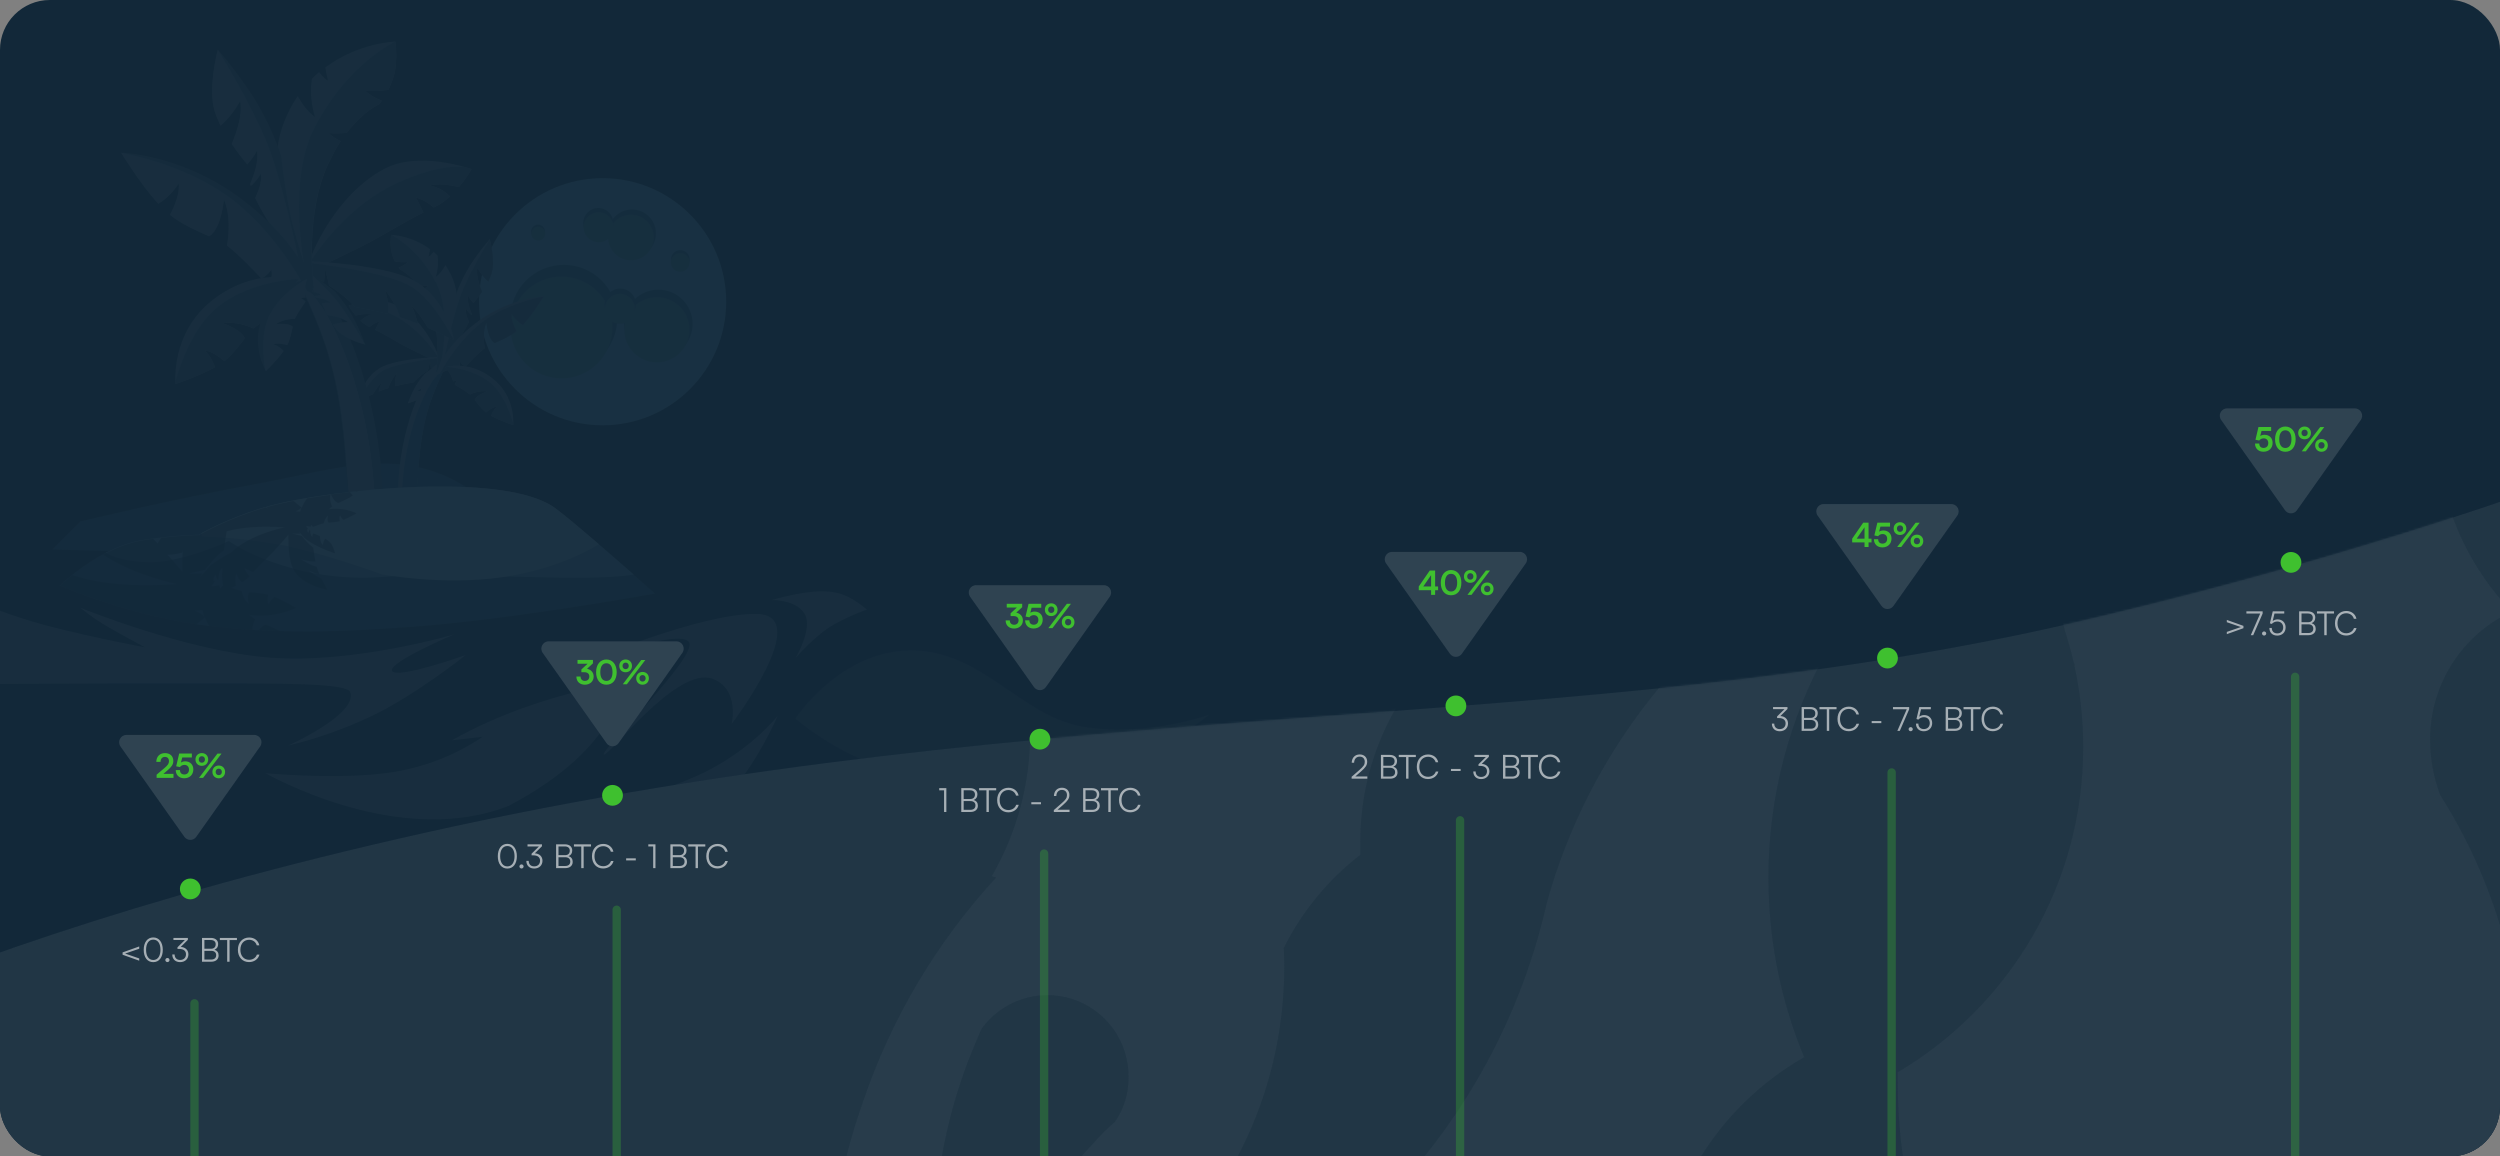 <svg  viewBox="0 0 1202 556" fill="none" xmlns="http://www.w3.org/2000/svg">
<rect x="0" y="0" width="1202" height="556" fill="#808080" stroke="none"/>
<g clip-path="url(#clip0_43_7620)">
<rect width="1202" height="556" rx="24" fill="#0B2233"/>
<rect width="1202" height="556" rx="24" fill="white" fill-opacity="0.03"/>
<g opacity="0.2">
<path d="M289.743 204.492C322.558 204.492 349.161 177.89 349.161 145.074C349.161 112.258 322.558 85.655 289.743 85.655C256.927 85.655 230.324 112.258 230.324 145.074C230.324 177.89 256.927 204.492 289.743 204.492Z" fill="#315163"/>
<path d="M303.872 123.716C310.224 123.716 315.373 118.567 315.373 112.216C315.373 105.864 310.224 100.715 303.872 100.715C297.521 100.715 292.372 105.864 292.372 112.216C292.372 118.567 297.521 123.716 303.872 123.716Z" fill="#1F3D4C"/>
<path d="M327.091 129.247C329.571 129.247 331.582 127.237 331.582 124.757C331.582 122.276 329.571 120.266 327.091 120.266C324.611 120.266 322.601 122.276 322.601 124.757C322.601 127.237 324.611 129.247 327.091 129.247Z" fill="#1F3D4C"/>
<path d="M327.037 130.671C329.517 130.671 331.528 128.66 331.528 126.18C331.528 123.7 329.517 121.69 327.037 121.69C324.557 121.69 322.546 123.7 322.546 126.18C322.546 128.66 324.557 130.671 327.037 130.671Z" fill="#2A4951"/>
<path d="M303.379 125.14C309.428 125.14 314.332 120.236 314.332 114.187C314.332 108.138 309.428 103.235 303.379 103.235C297.33 103.235 292.426 108.138 292.426 114.187C292.426 120.236 297.33 125.14 303.379 125.14Z" fill="#2A4951"/>
<path d="M287.662 114.461C291.654 114.461 294.891 111.224 294.891 107.232C294.891 103.24 291.654 100.003 287.662 100.003C283.67 100.003 280.433 103.24 280.433 107.232C280.433 111.224 283.67 114.461 287.662 114.461Z" fill="#1F3D4C"/>
<path d="M287.827 116.487C291.819 116.487 295.056 113.251 295.056 109.258C295.056 105.266 291.819 102.03 287.827 102.03C283.835 102.03 280.598 105.266 280.598 109.258C280.598 113.251 283.835 116.487 287.827 116.487Z" fill="#2A4951"/>
<path d="M258.693 114.68C260.538 114.68 262.033 113.184 262.033 111.339C262.033 109.495 260.538 107.999 258.693 107.999C256.848 107.999 255.352 109.495 255.352 111.339C255.352 113.184 256.848 114.68 258.693 114.68Z" fill="#1F3D4C"/>
<path d="M258.801 115.666C260.646 115.666 262.142 114.17 262.142 112.325C262.142 110.48 260.646 108.985 258.801 108.985C256.957 108.985 255.461 110.48 255.461 112.325C255.461 114.17 256.957 115.666 258.801 115.666Z" fill="#2A4951"/>
<path d="M316.553 172.176C325.639 172.176 333.006 164.81 333.006 155.723C333.006 146.637 325.639 139.271 316.553 139.271C307.467 139.271 300.101 146.637 300.101 155.723C300.101 164.81 307.467 172.176 316.553 172.176Z" fill="#1F3D4C"/>
<path d="M315.847 174.213C324.501 174.213 331.516 167.198 331.516 158.544C331.516 149.89 324.501 142.875 315.847 142.875C307.193 142.875 300.178 149.89 300.178 158.544C300.178 167.198 307.193 174.213 315.847 174.213Z" fill="#2A4951"/>
<path d="M271.085 178.739C285.277 178.739 296.782 167.234 296.782 153.042C296.782 138.85 285.277 127.345 271.085 127.345C256.893 127.345 245.388 138.85 245.388 153.042C245.388 167.234 256.893 178.739 271.085 178.739Z" fill="#1F3D4C"/>
<path d="M269.983 181.921C283.499 181.921 294.456 170.964 294.456 157.448C294.456 143.931 283.499 132.974 269.983 132.974C256.466 132.974 245.509 143.931 245.509 157.448C245.509 170.964 256.466 181.921 269.983 181.921Z" fill="#2A4951"/>
<path d="M298.189 153.798C302.347 153.798 305.718 150.428 305.718 146.269C305.718 142.111 302.347 138.741 298.189 138.741C294.031 138.741 290.66 142.111 290.66 146.269C290.66 150.428 294.031 153.798 298.189 153.798Z" fill="#1F3D4C"/>
<path d="M298.062 155.723C302.055 155.723 305.291 152.486 305.291 148.493C305.291 144.5 302.055 141.264 298.062 141.264C294.069 141.264 290.832 144.5 290.832 148.493C290.832 152.486 294.069 155.723 298.062 155.723Z" fill="#2A4951"/>
<path d="M218.234 305.036C218.234 305.036 170.019 319.321 129.803 316.196C89.587 313.071 38.657 292.219 38.657 292.219C43.072 295.86 47.796 299.108 52.775 301.929C61.22 306.747 69.74 311.23 69.74 311.23C69.74 311.23 47.288 307.175 23.627 301.092C-0.034 295.009 -31.34 281.468 -31.34 281.468L-11.065 328.938C-11.065 328.938 47.585 328.473 97.716 328.604C134.77 328.604 166.95 328.343 168.401 332.826C172.121 343.392 138.639 358.459 138.639 358.459C151.752 355.277 164.524 350.823 176.772 345.159C198.312 335.412 223.908 314.931 223.908 314.931C223.908 314.931 191.299 326.576 188.565 322.688C185.831 318.801 218.234 305.036 218.234 305.036Z" fill="#304352"/>
<path d="M364.143 295.202C336.868 294.475 278.634 319.478 278.634 319.478C278.634 319.478 326.97 301.643 331.287 308.756C335.604 315.869 288.312 361.13 290.313 362.751C292.315 364.371 325.279 320.08 342.543 326.342C355.818 331.192 351.779 348.078 351.779 348.078C351.779 348.078 391.429 295.927 364.143 295.202Z" fill="#304352"/>
<path d="M371.126 288.499C371.126 288.499 385.222 284.217 395.371 284.305C405.52 284.393 410.658 288.143 416.848 293.108C416.848 293.108 410.482 295.074 401.401 299.995C392.319 304.917 382.581 316.276 382.581 316.276C382.581 316.276 391.052 301.962 386.841 295.074C382.631 288.185 371.126 288.499 371.126 288.499Z" fill="#304352"/>
<path d="M284.066 388.639C301.494 385.485 318.489 380.309 334.704 373.218C360.298 361.786 373.958 344.101 373.958 344.101C373.958 344.101 364.198 366.964 349.24 383.351V383.351C334.789 399.183 312.194 400.515 292.446 392.177L284.066 388.639Z" fill="#304352"/>
<path d="M292.347 346.629C297.658 337.647 289.694 329.592 279.547 332.025C263.649 335.838 240.085 343.06 217.298 355.928L232.154 354.209C218.755 363.236 203.493 369.127 187.504 371.443C166.422 374.516 138.483 372.674 127.625 371.768C139.745 378.361 195.966 406.378 244.387 387.543C272.052 373.021 285.657 357.944 292.347 346.629Z" fill="#304352"/>
<path opacity="0.5" d="M437.551 312.714C403.378 313.169 382.384 345.516 382.384 345.516C393.642 354.825 406.331 362.254 419.959 367.517C442.234 376.005 465.719 377.548 465.719 377.548C465.719 377.548 459.756 379.572 446.071 381.015C432.387 382.458 407.9 377.702 407.9 377.702C407.9 377.702 429.171 393.31 462.871 400.45C496.571 407.59 529.862 402.023 530.1 401.979C530.1 401.979 517.683 398.236 508.691 393.525C503.355 390.761 498.758 386.76 495.285 381.856C536.445 381.128 581.27 343.622 581.428 343.593C581.428 343.593 549.896 354.844 519.667 349.178C490.281 343.682 471.701 312.306 437.551 312.714Z" fill="#304352"/>
<path d="M122.776 232.731C83.319 239.89 38.533 250.701 38.533 250.701L25.054 264.181C25.054 264.181 89.129 266.503 130.077 264.181C161.909 262.376 206.179 256.267 228.856 252.927C235.031 252.018 237.449 244.59 232.701 240.538C231.037 239.119 229.356 237.769 227.8 236.662C194.36 212.865 162.233 225.572 122.776 232.731Z" fill="#1D384A"/>
<path d="M167.587 146.92C167.587 146.92 168.866 149.241 170.996 151.703C170.996 151.703 172.654 151.277 174.642 151.04C176.678 150.803 178.714 151.182 178.714 151.182C178.714 151.182 176.962 151.703 175.637 152.413C174.358 153.171 173.317 154.213 173.317 154.213C174.642 155.349 176.015 156.438 177.625 157.148L177.72 157.196C177.72 157.196 178.667 156.343 179.756 155.681C180.892 155.018 182.455 154.497 182.455 154.497L180.419 158.522C184.869 160.747 188.515 162.973 192.919 165.482C198.222 168.466 211.006 174.337 211.006 174.337L211.905 173.106L210.248 169.697C210.248 169.697 204.14 153.976 191.025 146.92C181.65 141.854 167.587 146.92 167.587 146.92Z" fill="#304352"/>
<path d="M170.997 151.75C168.866 149.288 167.588 146.968 167.588 146.968C167.588 146.968 168.298 146.683 169.529 146.352C173.08 146.068 178.809 146.778 187.237 150.614C200.258 156.485 208.639 168.324 211.764 173.39L211.006 174.385C211.006 174.385 198.222 168.513 192.919 165.53C188.516 163.067 184.87 160.794 180.419 158.569L182.455 154.544C182.455 154.544 180.845 155.065 179.756 155.728C178.62 156.391 177.72 157.243 177.72 157.243L177.626 157.196C176.016 156.485 174.643 155.396 173.317 154.26C173.317 154.26 174.359 153.218 175.637 152.46C176.963 151.75 178.715 151.229 178.715 151.229C178.715 151.229 176.679 150.85 174.643 151.087C172.654 151.324 170.997 151.75 170.997 151.75Z" fill="#233847"/>
<path d="M172.371 192.758C172.371 192.758 175.543 191.148 179.331 189.49C179.331 189.49 180.515 187.549 181.367 186.365C182.172 185.134 184.066 183.145 184.066 183.145C184.066 183.145 183.119 184.471 182.693 186.034C182.266 187.596 182.03 188.259 182.03 188.259C183.687 187.549 185.344 186.933 186.764 186.554C186.764 186.554 187.001 185.229 188.232 183.098C189.463 180.92 190.789 179.262 190.789 179.262C190.789 179.262 190.221 181.109 190.031 182.719C189.842 184.329 190.079 185.655 190.079 185.655C194.577 184.566 198.838 183.855 198.838 183.855C198.838 183.855 200.922 181.251 205.798 178.078L206.793 173.675L207.172 177.179C212.427 174.006 218.914 171.212 218.914 171.212C218.914 171.212 195.003 171.496 184.634 175.948C174.217 180.446 172.371 192.758 172.371 192.758Z" fill="#304352"/>
<path d="M190.031 182.719C190.22 181.109 190.789 179.262 190.789 179.262C190.789 179.262 189.463 180.92 188.232 183.098C187.001 185.229 186.764 186.554 186.764 186.554C185.344 186.981 183.686 187.596 182.029 188.259C182.029 188.259 182.219 187.596 182.692 186.034C183.166 184.471 184.065 183.145 184.065 183.145C184.065 183.145 182.171 185.087 181.366 186.365C180.514 187.549 179.33 189.49 179.33 189.49C175.827 191.006 172.891 192.521 172.417 192.758C174.738 188.354 179.283 180.73 184.633 177.984C192.351 174.006 212.379 171.97 212.379 171.97L210.154 175.521C209.112 176.09 208.118 176.658 207.124 177.226L206.745 173.722L205.751 178.078C200.921 181.204 198.79 183.855 198.79 183.855C198.79 183.855 194.529 184.566 190.031 185.655C190.078 185.655 189.842 184.329 190.031 182.719Z" fill="#233847"/>
<path d="M217.398 170.597C216.783 171.638 209.539 183.855 205.561 197.587C201.584 211.32 201.205 226.141 200.874 228.982C200.732 230.45 200.637 231.823 200.543 233.291L200.448 234.333C200.448 234.664 200.353 235.043 200.116 235.375C199.88 235.706 199.454 236.085 198.838 236.416L198.364 236.653C198.222 236.748 197.986 236.795 197.749 236.89C197.37 237.032 196.802 237.269 196.186 237.411H195.524C194.908 237.269 194.387 237.032 193.961 236.89C193.772 236.748 193.488 236.653 193.346 236.558L192.872 236.227C192.209 235.801 191.83 235.422 191.594 235.043C191.357 234.617 191.357 234.238 191.357 233.859L191.452 232.676C191.546 231.113 191.594 229.503 191.783 227.988C192.02 224.91 192.399 221.784 192.919 218.754C193.866 212.645 195.334 206.584 197.133 200.713C199.027 194.841 201.347 189.017 204.378 183.571C205.845 180.872 213.563 170.975 215.931 168.987L217.398 170.597Z" fill="#304352"/>
<path d="M196.187 237.458H195.524C194.908 237.316 194.387 237.079 193.961 236.937C193.772 236.795 193.535 236.7 193.393 236.606C193.346 236.416 193.346 236.18 193.346 235.99L193.44 234.806C193.535 233.244 193.582 231.634 193.772 230.118C194.009 227.041 194.387 223.915 194.908 220.885C195.855 214.776 197.323 208.715 199.122 202.843C201.016 196.972 203.336 191.147 206.366 185.702C207.55 183.524 212.853 176.563 216.073 172.964C213.658 177.321 208.687 187.028 205.609 197.587C201.632 211.32 201.253 226.141 200.921 228.982C200.779 230.45 200.685 231.823 200.59 233.291L200.495 234.333C200.495 234.664 200.401 235.043 200.164 235.375C199.927 235.706 199.501 236.085 198.885 236.416L198.412 236.653C198.27 236.748 198.033 236.795 197.796 236.89C197.37 237.032 196.802 237.269 196.187 237.458Z" fill="#1D384A"/>
<path d="M210.345 174.858C206.936 177.747 204.473 179.451 204.473 179.451C204.473 179.451 202.39 181.582 200.165 185.134C197.939 188.685 196.093 193.894 196.093 193.894C196.093 193.894 201.206 192.615 203.526 190.248C204 189.774 204.379 189.206 204.852 188.59C203.763 188.212 202.39 187.927 200.686 187.927C202.011 186.791 204.473 186.317 206.273 186.081C207.078 184.471 207.598 183.098 207.646 182.908C207.03 182.766 206.273 182.624 205.42 182.671C206.462 181.772 208.403 181.44 209.776 181.298C209.824 181.203 209.918 181.156 209.966 181.109C209.445 180.919 208.735 180.777 207.882 180.73C208.687 180.02 210.25 179.83 211.102 179.783C211.197 179.641 211.339 179.451 211.434 179.309C213.185 176.752 218.394 166.572 218.394 166.572C218.394 166.572 213.754 171.922 210.345 174.858Z" fill="#304352"/>
<path d="M203.526 182.34C200.307 186.507 197.134 192.095 196.14 193.847C196.661 193.705 201.348 192.426 203.526 190.201C204 189.727 204.379 189.159 204.852 188.543C203.763 188.164 202.39 187.88 200.686 187.88C202.011 186.744 204.473 186.27 206.273 186.034C207.078 184.424 207.598 183.05 207.646 182.861C207.03 182.719 206.273 182.577 205.42 182.624C206.462 181.724 208.403 181.393 209.776 181.251C209.824 181.156 209.918 181.109 209.966 181.062C209.445 180.872 208.735 180.73 207.882 180.683C208.687 179.972 210.25 179.783 211.102 179.736C211.197 179.594 211.339 179.404 211.434 179.262C212.617 177.557 215.269 172.538 216.926 169.318C214.227 171.591 206.746 178.173 203.526 182.34Z" fill="#304352"/>
<path d="M205.23 144.079C212.759 158.238 209.823 178.836 209.823 178.836H211.385C211.385 178.836 226.158 151.514 216.925 132.336C216.12 130.584 215.173 128.927 214.179 127.506C212.948 129.684 211.338 131.862 209.586 133.046C210.77 128.927 210.77 125.423 210.391 122.865C209.776 122.25 209.113 121.587 208.497 121.066C207.74 122.013 206.982 122.865 206.082 123.386C206.366 122.155 206.603 120.924 206.793 119.835C197.749 113.111 188.09 112.921 188.09 112.921C188.09 112.921 187.285 117.609 188.422 121.871C188.8 123.339 189.368 124.57 189.889 125.754C191.689 125.991 193.772 126.18 196.092 125.991C195.003 127.127 193.393 127.98 191.689 128.69C192.067 129.305 192.399 129.637 192.399 129.637C192.399 129.637 196.376 131.2 201.016 137.261C202.484 137.403 204.094 137.497 205.846 137.355C205.041 138.208 203.952 138.871 202.673 139.486C203.526 140.859 204.378 142.28 205.23 144.079Z" fill="#304352"/>
<path d="M191.641 128.69C193.393 127.98 195.003 127.127 196.045 125.991C193.725 126.133 191.641 125.991 189.842 125.754C189.321 124.57 188.706 123.292 188.374 121.871C187.238 117.562 188.043 112.921 188.043 112.921C188.043 112.921 188.09 112.921 188.185 112.921C191.973 114.958 202.01 121.35 209.539 135.698C216.925 149.762 212.664 172.396 211.243 178.836H209.823C209.823 178.836 212.759 158.19 205.23 144.079C204.378 142.28 203.478 140.859 202.626 139.486C203.904 138.871 205.041 138.208 205.798 137.355C204.046 137.497 202.437 137.45 200.969 137.261C196.281 131.247 192.351 129.637 192.351 129.637C192.351 129.637 192.02 129.305 191.641 128.69Z" fill="#233847"/>
<path d="M209.586 180.257C209.586 180.257 222.275 161.268 224.974 155.728C225.116 155.397 225.306 155.018 225.448 154.686C224.737 153.218 223.554 150.283 223.98 148.199C224.832 149.667 225.779 150.756 226.679 151.466C226.773 151.324 226.773 151.088 226.821 150.946C225.779 148.483 224.453 144.742 225.021 142.043C225.826 143.511 226.773 144.742 227.626 145.689C227.862 145.405 229.756 143.18 231.745 140.244C230.372 136.929 228.809 132.194 229.52 128.737C231.224 131.673 233.023 133.804 234.775 135.319C235.391 133.946 235.912 132.715 236.338 131.436C238.232 125.091 235.485 114.958 235.485 114.958C235.485 114.958 228.288 123.244 224.264 130.584C220.192 137.924 218.582 143.606 218.582 143.606C218.582 143.606 218.109 149.572 216.357 158.285C214.605 166.998 209.586 180.257 209.586 180.257Z" fill="#304352"/>
<path d="M222.654 139.155C226.773 129.447 233.354 118.556 235.485 115.1C235.769 116.189 238.137 125.517 236.337 131.484C235.911 132.762 235.39 133.993 234.775 135.366C233.023 133.899 231.224 131.72 229.519 128.784C228.809 132.194 230.371 136.976 231.745 140.291C229.756 143.227 227.862 145.453 227.625 145.737C226.773 144.79 225.826 143.606 225.021 142.091C224.5 144.79 225.826 148.483 226.82 150.993C226.726 151.135 226.726 151.419 226.678 151.514C225.826 150.803 224.879 149.714 223.979 148.246C223.553 150.33 224.784 153.266 225.447 154.734C225.305 155.065 225.116 155.444 224.974 155.775C223.174 159.469 217.019 169.034 213.042 175.048C214.415 168.229 218.582 148.72 222.654 139.155Z" fill="#233847"/>
<path d="M210.154 180.399C210.154 180.399 213.184 178.315 216.877 177.368C218.676 176.895 220.192 176.753 221.281 176.753C221.044 175.948 220.949 175.001 221.139 173.817C222.086 175.19 223.127 175.9 223.837 176.232C225.4 174.574 229.803 169.886 232.739 167.661C232.834 167.566 232.976 167.519 233.07 167.424C232.597 164.725 232.029 159.469 233.875 155.065C234.822 162.926 237.237 164.583 237.853 164.914C241.072 163.494 244.86 161.884 248.316 159.232C247.133 156.865 245.665 153.455 245.996 150.851C247.748 153.597 249.784 155.255 251.441 156.249C256.271 150.945 261.337 142.611 261.337 142.611C261.337 142.611 243.582 143.038 226.915 156.77C210.154 170.455 210.154 180.399 210.154 180.399Z" fill="#304352"/>
<path d="M233.592 153.645C243.961 146.494 256.129 143.559 261.243 142.611C261.29 142.611 261.29 142.611 261.29 142.611C261.29 142.611 256.224 150.945 251.395 156.249C249.737 155.207 247.654 153.55 245.95 150.851C245.618 153.455 247.086 156.865 248.27 159.232C244.861 161.931 241.025 163.541 237.806 164.914C237.19 164.583 234.775 162.926 233.828 155.065C232.029 159.469 232.55 164.725 233.023 167.424C232.929 167.519 232.787 167.566 232.692 167.661C229.756 169.886 225.353 174.574 223.791 176.232C223.08 175.9 222.039 175.19 221.092 173.817C220.95 175.001 220.997 175.948 221.234 176.753C220.097 176.753 218.63 176.895 216.83 177.368C214.7 177.889 212.806 178.836 211.575 179.499C212.19 178.41 220.524 162.594 233.592 153.645Z" fill="#233847"/>
<path d="M213.895 176.563C213.895 176.563 215.694 178.268 216.877 180.588C217.351 181.677 217.73 182.671 217.919 183.382C218.393 183.145 219.055 182.908 219.86 182.861C219.15 183.618 218.819 184.423 218.724 184.992C220.145 185.749 223.838 187.927 225.779 189.49C225.874 189.49 225.921 189.632 225.968 189.632C227.578 188.827 231.035 187.691 234.207 188.164C229.141 190.058 228.383 191.858 228.288 192.284C229.804 194.225 231.413 196.404 233.686 198.298C235.059 197.161 237.19 195.599 238.894 195.457C237.379 197.019 236.622 198.629 236.196 199.908C240.504 202.323 246.754 204.359 246.754 204.359C246.754 204.359 248.222 190.579 236.622 181.772C225.069 172.869 213.895 176.563 213.895 176.563Z" fill="#304352"/>
<path d="M213.895 176.563C213.895 176.563 214.131 176.468 214.51 176.373C218.582 176.705 227.91 178.031 235.107 183.571C241.688 188.638 245.239 198.345 246.754 203.696C246.754 204.169 246.707 204.406 246.707 204.406C246.707 204.406 240.457 202.323 236.148 199.955C236.574 198.676 237.285 197.066 238.847 195.504C237.143 195.646 235.012 197.209 233.639 198.345C231.366 196.451 229.756 194.273 228.241 192.331C228.336 191.858 229.046 190.106 234.16 188.212C231.035 187.738 227.531 188.875 225.921 189.679C225.826 189.632 225.779 189.537 225.732 189.537C223.79 187.975 220.05 185.797 218.677 185.039C218.819 184.518 219.15 183.666 219.813 182.908C219.008 182.955 218.345 183.192 217.872 183.429C217.73 182.671 217.351 181.677 216.83 180.635C215.741 178.268 213.895 176.563 213.895 176.563Z" fill="#233847"/>
<path d="M139.983 120.924C144.292 124.476 158.118 142.328 160.769 147.158C166.214 156.959 170.334 167.472 173.79 177.984C177.057 188.543 179.661 199.387 181.366 210.373C182.265 215.818 182.928 221.359 183.354 226.946C183.639 229.645 183.781 232.534 183.97 235.328L184.112 237.506C184.112 238.264 184.112 238.926 183.686 239.684C183.26 240.442 182.55 241.105 181.366 241.862L180.466 242.478C180.182 242.62 179.709 242.762 179.33 243.093C178.572 243.378 177.625 243.851 176.489 244.04H175.305C174.169 243.756 173.127 243.283 172.464 243.093C172.038 242.951 171.565 242.809 171.328 242.667L170.428 242.241C169.292 241.626 168.582 240.963 168.108 240.394C167.635 239.826 167.493 239.116 167.493 238.548L167.351 236.701C167.209 234.096 167.067 231.587 166.735 228.982C166.12 223.868 165.457 197.162 158.355 172.491C151.205 147.82 138.232 125.802 137.095 123.955L139.983 120.924Z" fill="#233847"/>
<path d="M175.4 243.993H176.584C177.72 243.756 178.667 243.33 179.424 243.046C179.756 242.762 180.182 242.62 180.466 242.478C180.513 242.099 180.513 241.72 180.513 241.341L180.371 239.163C180.229 236.322 180.087 233.433 179.756 230.781C179.33 225.194 178.619 219.654 177.767 214.208C176.063 203.222 173.459 192.379 170.191 181.819C166.782 171.26 162.616 160.795 157.171 150.993C154.993 147.062 145.476 134.609 139.699 128.122C144.055 135.982 153.004 153.408 158.496 172.396C165.646 197.067 166.309 223.773 166.877 228.887C167.161 231.492 167.303 234.001 167.493 236.606L167.635 238.453C167.635 239.068 167.777 239.731 168.25 240.299C168.676 240.915 169.434 241.578 170.57 242.146L171.47 242.572C171.707 242.714 172.133 242.856 172.606 242.998C173.222 243.283 174.263 243.709 175.4 243.993Z" fill="#0B2233"/>
<path d="M175.4 243.993H176.584C177.72 243.756 178.667 243.33 179.424 243.046C179.756 242.762 180.182 242.62 180.466 242.478C180.513 242.099 180.513 241.72 180.513 241.341L180.371 239.163C180.229 236.322 180.087 233.433 179.756 230.781C179.33 225.194 178.619 219.654 177.767 214.208C176.063 203.222 173.459 192.379 170.191 181.819C166.782 171.26 162.616 160.795 157.171 150.993C154.993 147.062 145.476 134.609 139.699 128.122C144.055 135.982 153.004 153.408 158.496 172.396C165.646 197.067 166.309 223.773 166.877 228.887C167.161 231.492 167.303 234.001 167.493 236.606L167.635 238.453C167.635 239.068 167.777 239.731 168.25 240.299C168.676 240.915 169.434 241.578 170.57 242.146L171.47 242.572C171.707 242.714 172.133 242.856 172.606 242.998C173.222 243.283 174.263 243.709 175.4 243.993Z" fill="#304352"/>
<path d="M184.586 81.29C160.959 93.933 150.022 122.25 150.022 122.25L147.039 128.406L148.648 130.584C148.648 130.584 171.612 119.977 181.129 114.626C189.084 110.175 195.618 106.15 203.62 102.125L199.974 94.928C199.974 94.928 202.862 95.875 204.851 97.059C206.839 98.242 208.497 99.758 208.497 99.758L208.639 99.71C211.479 98.432 214.036 96.49 216.404 94.454C216.404 94.454 214.557 92.608 212.237 91.234C209.87 89.956 206.697 89.056 206.697 89.056C206.697 89.056 210.39 88.346 214.036 88.772C217.682 89.198 220.618 89.956 220.618 89.956C224.453 85.505 226.726 81.338 226.726 81.338C226.726 81.338 201.489 72.151 184.586 81.29Z" fill="#304352"/>
<path d="M220.618 89.908C224.453 85.457 226.726 81.29 226.726 81.29C226.726 81.29 225.4 80.817 223.222 80.201C216.783 79.728 206.555 80.959 191.357 87.825C167.967 98.384 152.91 119.693 147.275 128.832L148.649 130.584C148.649 130.584 171.612 119.977 181.129 114.626C189.084 110.175 195.618 106.15 203.62 102.125L199.974 94.928C199.974 94.928 202.862 95.875 204.851 97.059C206.839 98.242 208.497 99.758 208.497 99.758L208.639 99.71C211.48 98.432 214.036 96.49 216.404 94.454C216.404 94.454 214.557 92.607 212.237 91.234C209.87 89.956 206.697 89.056 206.697 89.056C206.697 89.056 210.391 88.346 214.036 88.772C217.682 89.151 220.618 89.908 220.618 89.908Z" fill="#233847"/>
<path d="M196.233 133.52C177.578 125.47 134.585 124.949 134.585 124.949C134.585 124.949 146.28 130.016 155.75 135.651L156.413 129.353L158.212 137.261C166.924 142.896 170.665 147.631 170.665 147.631C170.665 147.631 178.335 148.909 186.432 150.898C186.432 150.898 186.811 148.483 186.479 145.595C186.148 142.706 185.153 139.344 185.153 139.344C185.153 139.344 187.521 142.375 189.699 146.258C191.877 150.093 192.35 152.508 192.35 152.508C194.907 153.266 197.843 154.355 200.873 155.586C200.873 155.586 200.494 154.355 199.737 151.561C198.979 148.767 197.274 146.352 197.274 146.352C197.274 146.352 200.684 149.856 202.151 152.082C203.667 154.213 205.797 157.669 205.797 157.669C212.615 160.653 218.297 163.589 218.297 163.589C218.297 163.589 214.841 141.57 196.233 133.52Z" fill="#304352"/>
<path d="M186.479 145.595C186.148 142.706 185.154 139.344 185.154 139.344C185.154 139.344 187.521 142.375 189.699 146.257C191.877 150.093 192.351 152.508 192.351 152.508C194.907 153.266 197.843 154.355 200.873 155.586C200.873 155.586 200.494 154.355 199.737 151.561C198.979 148.767 197.275 146.352 197.275 146.352C197.275 146.352 200.684 149.856 202.152 152.082C203.667 154.213 205.797 157.669 205.797 157.669C212.047 160.416 217.398 163.115 218.203 163.541C214.036 155.586 205.845 141.948 196.233 136.976C182.313 129.826 146.328 126.18 146.328 126.18L150.353 132.573C152.199 133.567 154.046 134.609 155.798 135.651L156.461 129.353L158.26 137.26C166.972 142.895 170.712 147.631 170.712 147.631C170.712 147.631 178.383 148.909 186.479 150.898C186.385 150.898 186.811 148.483 186.479 145.595Z" fill="#233847"/>
<path d="M135.581 116.473C135.581 116.473 144.908 134.846 148.081 139.392C148.27 139.676 148.507 139.96 148.696 140.244C150.164 140.339 153.005 140.718 154.473 141.949C152.957 141.996 151.632 142.233 150.732 142.612C150.779 142.754 150.969 142.848 151.063 142.99C153.478 143.275 156.982 143.89 158.876 145.5C157.361 145.453 155.988 145.69 154.851 145.926C154.946 146.258 155.893 148.72 157.313 151.609C160.533 151.987 164.936 152.84 167.351 154.923C164.274 154.971 161.811 155.444 159.87 156.154C160.675 157.244 161.385 158.238 162.238 159.09C166.357 163.399 175.59 165.672 175.59 165.672C175.59 165.672 172.228 156.344 168.251 149.904C164.274 143.464 160.533 139.676 160.533 139.676C160.533 139.676 156.082 136.645 149.974 131.436C143.819 126.228 135.581 116.473 135.581 116.473Z" fill="#233847"/>
<path d="M162.191 144.885C168.014 152.414 173.696 162.405 175.448 165.625C174.501 165.388 166.073 163.068 162.191 159.043C161.386 158.143 160.628 157.196 159.823 156.107C161.764 155.397 164.274 154.923 167.304 154.876C164.937 152.793 160.486 151.94 157.266 151.561C155.846 148.72 154.899 146.211 154.804 145.879C155.941 145.595 157.314 145.406 158.829 145.453C156.935 143.843 153.431 143.227 151.016 142.943C150.922 142.801 150.732 142.706 150.685 142.564C151.632 142.186 152.91 141.949 154.425 141.901C153.005 140.67 150.164 140.292 148.649 140.197C148.46 139.913 148.223 139.629 148.033 139.344C145.95 136.314 141.121 127.222 138.138 121.445C142.92 125.612 156.414 137.45 162.191 144.885Z" fill="#304352"/>
<path d="M163.799 67.842C161.479 66.706 159.491 65.522 158.07 63.959C161.195 64.243 164.083 64.101 166.782 63.817C175.163 52.973 182.312 50.132 182.312 50.132C182.312 50.132 182.928 49.517 183.591 48.428C180.466 47.149 177.578 45.586 175.636 43.598C179.803 43.882 183.591 43.598 186.763 43.172C187.71 40.993 188.752 38.768 189.462 36.163C191.451 28.445 190.078 20.016 190.078 20.016C190.078 20.016 172.701 20.3 156.413 32.422C156.697 34.411 157.171 36.59 157.691 38.815C156.129 37.868 154.708 36.353 153.383 34.648C152.246 35.595 151.063 36.826 149.974 37.915C149.216 42.461 149.216 48.759 151.394 56.193C148.269 54.015 145.381 50.18 143.155 46.249C141.309 48.854 139.604 51.837 138.184 54.962C121.517 89.435 148.127 138.587 148.127 138.587H150.968C150.968 138.587 145.712 101.51 159.207 76.081C160.674 72.909 162.237 70.304 163.799 67.842Z" fill="#304352"/>
<path d="M183.543 48.475C180.418 47.197 177.53 45.634 175.589 43.645C179.756 43.929 183.543 43.645 186.716 43.219C187.663 41.041 188.704 38.815 189.415 36.211C191.403 28.493 190.03 20.064 190.03 20.064C190.03 20.064 189.935 20.064 189.793 20.064C183.023 23.71 164.936 35.217 151.394 61.071C138.136 86.357 145.76 127.08 148.316 138.634H150.826C150.826 138.634 145.57 101.557 159.064 76.129C160.627 72.957 162.189 70.352 163.752 67.89C161.432 66.753 159.443 65.57 158.023 64.007C161.148 64.291 164.036 64.149 166.735 63.865C175.115 53.021 182.265 50.18 182.265 50.18C182.265 50.18 182.881 49.564 183.543 48.475Z" fill="#233847"/>
<path d="M139.274 101.699C136.149 86.025 135.25 75.324 135.25 75.324C135.25 75.324 132.267 65.048 124.975 51.932C117.684 38.815 104.757 23.852 104.757 23.852C104.757 23.852 99.786 42.13 103.195 53.494C103.953 55.815 104.9 58.04 106.036 60.502C109.161 57.803 112.428 53.968 115.458 48.664C116.737 54.82 113.896 63.391 111.434 69.31C114.985 74.566 118.441 78.591 118.867 79.112C120.43 77.407 122.134 75.229 123.555 72.577C124.502 77.407 122.134 84.084 120.288 88.535C120.43 88.819 120.43 89.293 120.572 89.482C122.134 88.204 123.839 86.215 125.401 83.611C126.159 87.304 123.981 92.607 122.702 95.259C122.987 95.875 123.318 96.538 123.602 97.106C128.432 107.05 151.253 141.191 151.253 141.191C151.253 141.191 142.399 117.373 139.274 101.699Z" fill="#233847"/>
<path d="M127.816 67.227C120.43 49.754 108.593 30.197 104.71 23.947C104.189 25.888 99.975 42.698 103.195 53.4C103.952 55.72 104.899 57.946 106.036 60.408C109.161 57.709 112.428 53.873 115.458 48.57C116.736 54.726 113.896 63.296 111.433 69.216C114.985 74.472 118.441 78.496 118.867 79.017C120.43 77.313 122.134 75.135 123.555 72.483C124.502 77.313 122.134 83.989 120.288 88.441C120.43 88.725 120.43 89.198 120.572 89.388C122.134 88.109 123.839 86.12 125.401 83.516C126.159 87.209 123.981 92.513 122.702 95.165C122.986 95.78 123.318 96.443 123.602 97.011C126.822 103.593 137.901 120.83 145.051 131.673C142.589 119.551 135.108 84.51 127.816 67.227Z" fill="#304352"/>
<path d="M120.145 98.858C90.221 74.187 58.261 73.43 58.261 73.43C58.261 73.43 67.399 88.44 76.111 97.958C79.094 96.111 82.787 93.128 85.912 88.203C86.528 92.891 83.924 99.047 81.746 103.309C87.901 108.139 94.766 111.027 100.543 113.584C101.679 112.969 105.988 110.033 107.692 95.874C110.959 103.735 110.012 113.253 109.113 118.083C109.255 118.225 109.539 118.367 109.728 118.509C114.984 122.534 122.891 130.915 125.685 133.898C126.963 133.283 128.81 132.052 130.514 129.589C130.798 131.768 130.656 133.472 130.23 134.846C132.219 134.846 134.918 135.13 138.185 135.982C144.861 137.687 150.306 141.427 150.306 141.427C150.306 141.427 150.258 123.528 120.145 98.858Z" fill="#233847"/>
<path d="M108.118 93.318C89.416 80.485 67.541 75.229 58.355 73.477C58.261 73.477 58.261 73.477 58.261 73.477C58.261 73.477 67.399 88.488 76.111 98.006C79.094 96.159 82.787 93.176 85.912 88.251C86.528 92.939 83.924 99.095 81.746 103.356C87.901 108.186 94.766 111.075 100.543 113.632C101.679 113.016 105.988 110.08 107.692 95.922C110.959 103.783 110.012 113.3 109.113 118.13C109.255 118.272 109.539 118.414 109.728 118.557C114.984 122.581 122.891 130.963 125.685 133.946C126.963 133.33 128.81 132.099 130.514 129.637C130.798 131.815 130.656 133.52 130.23 134.893C132.219 134.893 134.918 135.177 138.185 136.03C142.02 137.024 145.381 138.634 147.607 139.865C146.565 137.876 131.65 109.418 108.118 93.318Z" fill="#304352"/>
<path d="M102.626 143.938C81.746 159.848 84.397 184.613 84.397 184.613C84.397 184.613 95.619 180.92 103.337 176.563C102.579 174.243 101.253 171.355 98.507 168.513C101.537 168.798 105.42 171.544 107.882 173.628C111.954 170.218 114.89 166.288 117.636 162.784C117.494 161.979 116.168 158.759 107.03 155.349C112.664 154.45 118.914 156.533 121.802 157.954C121.944 157.859 122.039 157.67 122.181 157.67C125.685 154.829 132.361 150.898 134.871 149.572C134.634 148.625 134.066 147.11 132.787 145.784C134.208 145.879 135.391 146.305 136.291 146.731C136.575 145.405 137.238 143.606 138.138 141.665C140.221 137.498 143.488 134.467 143.488 134.467C143.488 134.467 123.46 127.885 102.626 143.938Z" fill="#304352"/>
<path d="M143.535 134.515C143.535 134.515 143.157 134.373 142.399 134.183C135.107 134.751 118.251 137.119 105.325 147.11C93.488 156.249 87.144 173.628 84.35 183.335C84.397 184.14 84.445 184.613 84.445 184.613C84.445 184.613 95.666 180.92 103.384 176.563C102.627 174.243 101.301 171.355 98.555 168.514C101.585 168.798 105.467 171.544 107.93 173.628C112.001 170.218 114.937 166.288 117.683 162.784C117.541 161.979 116.215 158.759 107.077 155.35C112.712 154.45 118.962 156.533 121.85 157.954C121.992 157.859 122.087 157.67 122.229 157.67C125.732 154.829 132.409 150.899 134.918 149.573C134.681 148.626 134.113 147.11 132.835 145.784C134.255 145.879 135.439 146.305 136.338 146.731C136.623 145.406 137.285 143.606 138.185 141.665C140.268 137.545 143.535 134.515 143.535 134.515Z" fill="#233847"/>
<path d="M127.152 150.519C119.671 165.104 127.862 178.363 127.862 178.363C127.862 178.363 133.165 173.249 136.385 168.703C135.343 167.614 133.828 166.335 131.508 165.483C133.307 164.82 136.243 165.341 138.184 165.862C139.557 162.831 140.125 159.848 140.741 157.101C140.457 156.675 138.799 155.255 132.739 155.775C135.674 153.739 139.746 153.218 141.782 153.266C141.83 153.171 141.83 153.029 141.924 152.982C143.155 150.425 145.854 146.4 146.896 144.979C146.517 144.506 145.76 143.795 144.718 143.416C145.523 143.085 146.328 142.99 146.943 143.038C146.754 142.185 146.659 141.002 146.612 139.676C146.659 136.787 147.701 134.183 147.701 134.183C147.701 134.183 134.585 135.887 127.152 150.519Z" fill="#233847"/>
<path d="M147.654 134.183C147.654 134.183 147.37 134.23 146.944 134.325C142.966 136.598 134.112 142.517 129.52 151.608C125.306 159.942 126.395 171.496 127.484 177.7C127.72 178.173 127.862 178.41 127.862 178.41C127.862 178.41 133.165 173.296 136.385 168.75C135.343 167.661 133.828 166.382 131.508 165.53C133.307 164.867 136.243 165.388 138.184 165.909C139.557 162.878 140.126 159.895 140.741 157.149C140.457 156.723 138.8 155.302 132.739 155.823C135.675 153.787 139.747 153.266 141.783 153.313C141.83 153.218 141.83 153.076 141.925 153.029C143.156 150.472 145.855 146.447 146.896 145.026C146.518 144.553 145.76 143.843 144.718 143.464C145.523 143.132 146.328 143.038 146.944 143.085C146.754 142.233 146.66 141.049 146.612 139.723C146.66 136.787 147.654 134.183 147.654 134.183Z" fill="#304352"/>
<path d="M95.508 257.112C95.508 257.112 84.107 257.164 68.94 259.57C47.916 262.708 28.722 281.537 28.722 281.537C28.722 281.537 63.344 296.967 102.673 301.256C142.002 305.545 173.173 302.93 189.752 301.988C240.22 299.112 314.956 285.408 314.956 285.408C314.956 285.408 279.811 254.078 267.416 244.768C243.829 226.409 159.209 235.405 130.392 243.042C110.832 248.168 95.508 257.112 95.508 257.112Z" fill="#1D384A"/>
<path d="M267.415 244.715C243.828 226.357 159.208 235.353 130.391 242.989C110.831 248.168 95.456 257.111 95.456 257.111C95.456 257.111 84.054 257.164 68.888 259.57C62.559 260.511 56.388 262.917 50.844 265.742C50.844 265.742 57.225 270.135 72.287 270.292C87.349 270.449 109.995 260.145 109.995 260.145C109.995 260.145 140.119 281.119 185.253 277.301C218.516 274.476 280.124 280.439 304.705 276.255C293.356 266.317 275.522 250.783 267.415 244.715Z" fill="#314C5E"/>
<path d="M130.392 242.99C114.284 247.278 101.052 254.078 96.868 256.327L97.077 257.844C97.077 257.844 120.246 258.628 139.335 262.813C158.424 266.997 183.528 276.15 183.528 276.15C183.528 276.15 212.816 281.694 241.633 277.51C270.449 273.326 287.917 261.662 287.917 261.662C279.916 254.758 272.071 248.168 267.416 244.663C243.829 226.357 159.209 235.353 130.392 242.99Z" fill="#435967"/>
<g opacity="0.5">
<path d="M170.978 236.242C171.187 236.294 171.396 236.399 171.606 236.451C171.71 236.346 171.815 236.242 171.919 236.137C171.606 236.19 171.292 236.19 170.978 236.242Z" fill="#0F2232"/>
<path d="M127.882 300.314C127.359 300.419 125.946 300.942 124.325 303.034C127.882 303.243 131.333 303.348 134.68 303.452C133.844 303.034 133.059 302.668 132.222 302.249C131.229 301.778 130.235 301.36 129.294 300.942C128.823 300.732 128.352 300.523 127.882 300.314Z" fill="#0F2232"/>
<path d="M122.705 297.751C122.652 297.699 122.496 297.647 122.443 297.594L122.391 297.542C122.182 297.385 121.973 297.281 121.763 297.124C121.345 296.81 120.927 296.496 120.508 296.13C120.299 295.973 120.142 295.816 119.933 295.659C130.707 297.124 139.284 293.672 141.637 292.573C141.637 292.573 141.637 292.573 141.689 292.573C141.742 292.521 141.846 292.521 141.899 292.469C141.899 292.469 141.951 292.469 141.951 292.416C142.003 292.364 142.055 292.364 142.108 292.364C142.108 292.364 142.108 292.364 142.16 292.364C142.265 292.312 142.317 292.259 142.317 292.259C142.317 292.259 136.721 288.912 131.962 286.977C131.23 287.552 130.393 288.389 129.765 289.435C129.556 289.801 129.347 290.167 129.242 290.586C129.033 290.272 128.876 289.906 128.824 289.54C128.719 289.173 128.719 288.755 128.667 288.337C128.667 287.918 128.719 287.5 128.771 287.081C128.824 286.663 128.876 286.297 128.981 285.931C128.615 285.826 128.196 285.774 127.83 285.669C126.679 285.46 125.529 285.251 124.378 285.146C122.862 284.989 121.45 284.885 120.09 284.728C119.881 284.885 119.358 285.303 119.201 286.401C119.148 286.663 119.148 286.924 119.148 287.238C119.148 287.552 119.148 287.918 119.201 288.284C119.253 288.86 119.41 289.54 119.619 290.324C119.201 289.958 118.835 289.592 118.468 289.173C117.998 288.65 117.632 288.075 117.37 287.5C117.213 287.238 117.109 286.924 116.952 286.663C116.638 285.983 116.481 285.355 116.324 284.78C116.272 284.571 116.22 284.361 116.22 284.205C116.167 284.152 116.063 284.205 116.01 284.152C116.01 284.152 115.958 284.152 115.958 284.1C115.487 283.995 114.912 283.838 114.337 283.629C113.971 283.525 113.552 283.368 113.134 283.263C112.506 283.054 111.931 282.845 111.303 282.635C111.67 282.479 112.036 282.322 112.402 282.165C112.768 282.008 113.082 281.851 113.448 281.642C113.448 281.642 113.186 280.386 113.134 278.87C113.134 278.66 113.134 278.503 113.134 278.294C113.134 278.033 113.186 277.719 113.239 277.457C113.239 277.353 113.291 277.3 113.291 277.196C113.395 276.777 113.5 276.411 113.552 276.202C113.657 275.941 113.709 275.784 113.709 275.784C113.709 275.784 113.762 275.993 113.866 276.254C113.918 276.359 113.971 276.516 113.971 276.621C114.023 276.725 114.023 276.777 114.075 276.882C114.128 276.987 114.18 277.091 114.232 277.196C114.285 277.248 114.285 277.353 114.337 277.405C114.389 277.457 114.389 277.51 114.441 277.614C114.494 277.719 114.546 277.824 114.598 277.928C114.651 277.98 114.651 278.085 114.703 278.137C115.383 279.131 116.377 280.02 116.377 280.02C117.213 279.445 118.05 278.87 118.782 278.242C119.096 277.98 119.358 277.719 119.619 277.457C119.724 277.3 119.881 277.196 119.985 277.039L120.037 276.987C120.037 276.987 119.201 276.254 118.625 275.365C118.05 274.476 117.632 273.273 117.632 273.273L121.711 275.104C122.234 274.528 122.809 273.953 123.332 273.378C123.855 272.802 124.378 272.279 124.901 271.756C125.633 271.024 126.313 270.344 127.046 269.612C128.144 268.513 129.242 267.467 130.445 266.264C131.282 265.427 132.276 264.381 133.321 263.178C133.635 262.865 133.949 262.498 134.263 262.132C134.577 261.766 134.89 261.4 135.204 261.086C135.832 260.354 136.459 259.622 137.087 258.942C137.401 258.576 137.662 258.262 137.976 257.896C138.238 257.634 138.447 257.373 138.656 257.059C138.551 262.603 138.918 269.193 140.8 273.273C144.514 281.38 157.431 283.629 157.431 283.629C157.431 283.629 157.431 283.577 157.379 283.577C157.379 283.577 157.379 283.525 157.327 283.525C157.275 283.472 157.222 283.368 157.17 283.211C157.118 283.158 157.065 283.054 157.065 283.002C157.065 283.002 157.065 283.002 157.065 282.949C157.013 282.897 156.961 282.792 156.961 282.74C156.961 282.688 156.908 282.688 156.908 282.635C156.856 282.583 156.856 282.479 156.804 282.426C156.804 282.374 156.752 282.322 156.752 282.322C156.699 282.269 156.699 282.165 156.647 282.112C156.647 282.06 156.595 282.008 156.595 282.008C156.542 281.903 156.49 281.851 156.49 281.746C156.438 281.694 156.438 281.642 156.385 281.589C156.333 281.485 156.281 281.432 156.281 281.328C156.229 281.276 156.229 281.223 156.176 281.171C156.124 281.066 156.072 281.014 156.019 280.909C155.967 280.857 155.967 280.805 155.915 280.753C155.862 280.648 155.81 280.543 155.758 280.491C155.706 280.439 155.706 280.386 155.653 280.282C155.601 280.177 155.549 280.073 155.496 279.968C155.444 279.916 155.444 279.863 155.392 279.759C155.339 279.654 155.287 279.55 155.235 279.445C155.183 279.393 155.183 279.34 155.13 279.288C155.078 279.183 155.026 279.026 154.921 278.922C154.921 278.87 154.869 278.817 154.869 278.765C154.764 278.608 154.712 278.399 154.607 278.242C154.607 278.242 153.875 277.823 152.986 277.353C152.724 277.196 152.463 277.039 152.202 276.934C152.045 276.83 151.888 276.725 151.679 276.621C151.574 276.568 151.522 276.516 151.469 276.464C150.214 275.784 148.331 274.215 148.331 274.215C148.331 274.215 149.691 274.999 151.26 275.47C151.888 275.627 152.358 275.784 152.724 275.888C153.3 276.045 153.614 276.15 153.614 276.15C153.038 274.842 152.568 273.587 152.254 272.489C152.254 272.489 151.679 272.384 150.789 272.018C150.685 271.965 150.58 271.965 150.476 271.913C149.953 271.704 149.377 271.442 148.697 271.129C148.279 270.919 147.913 270.71 147.547 270.553C145.978 269.716 144.88 268.984 144.88 268.984C144.88 268.984 146.815 269.507 148.541 269.769C148.75 269.821 148.959 269.821 149.168 269.873C149.377 269.873 149.587 269.926 149.743 269.926C150.214 269.978 150.633 269.978 150.946 269.978C151.417 269.978 151.679 269.978 151.679 269.978C150.999 266.526 150.633 263.283 150.633 263.283C150.633 263.283 150.005 262.865 148.959 261.923C148.697 261.714 148.436 261.452 148.122 261.139C147.599 260.616 147.024 259.988 146.449 259.308C146.239 259.046 146.03 258.785 145.821 258.523C145.612 258.262 145.403 258 145.193 257.687L140.591 256.588H144.357C144.147 256.274 143.886 255.908 143.677 255.542C145.455 257.425 146.449 258.733 146.449 258.733C146.449 258.733 148.488 260.459 152.097 262.342C155.706 264.277 161.04 266.055 161.04 266.055C161.04 266.055 161.04 266.055 161.04 266.003C161.04 266.003 161.04 266.003 161.04 265.951C161.04 265.951 161.04 265.898 161.04 265.846V265.794C161.04 265.741 161.04 265.689 160.988 265.637C160.988 265.637 160.988 265.584 160.988 265.532C160.988 265.48 160.935 265.428 160.935 265.375C160.935 265.323 160.935 265.323 160.883 265.271C160.883 265.218 160.831 265.166 160.831 265.061C160.831 265.009 160.779 264.957 160.779 264.904C160.779 264.852 160.726 264.748 160.726 264.695C160.726 264.643 160.674 264.591 160.674 264.538C160.622 264.486 160.622 264.381 160.569 264.277C160.569 264.224 160.517 264.172 160.517 264.12C160.465 264.015 160.465 263.963 160.412 263.858C160.412 263.806 160.36 263.754 160.36 263.649C160.308 263.545 160.308 263.492 160.256 263.388C160.203 263.335 160.203 263.231 160.151 263.178C160.099 263.074 160.046 263.022 160.046 262.917C159.994 262.865 159.994 262.76 159.942 262.708C159.889 262.603 159.837 262.551 159.785 262.446C159.733 262.394 159.733 262.289 159.68 262.237C159.628 262.132 159.576 262.08 159.523 261.975C159.471 261.923 159.419 261.819 159.419 261.766C159.366 261.662 159.314 261.609 159.262 261.505C159.21 261.452 159.157 261.4 159.105 261.295C159.053 261.191 158.948 261.139 158.896 261.034C158.844 260.982 158.791 260.929 158.739 260.877C158.634 260.772 158.582 260.72 158.477 260.616C158.425 260.563 158.373 260.511 158.373 260.459C158.268 260.354 158.111 260.197 157.954 260.092C157.484 259.726 156.961 259.36 156.333 258.994C156.176 259.203 156.072 259.413 155.967 259.622C155.706 260.093 155.549 260.563 155.392 261.139C155.339 261.4 155.235 261.714 155.183 262.028C154.764 261.609 154.503 261.086 154.293 260.563C153.927 259.622 153.823 258.576 153.823 257.739C153.614 257.634 153.404 257.582 153.247 257.477C152.672 257.216 152.149 257.007 151.679 256.85C151.103 256.64 150.685 256.484 150.58 256.484C150.371 256.954 150.162 257.477 150.11 258.157C149.9 257.948 149.743 257.687 149.587 257.425C149.534 257.268 149.482 257.163 149.43 257.007C149.325 256.693 149.273 256.431 149.22 256.117C149.168 255.647 149.116 255.228 149.116 254.862C149.064 254.81 149.011 254.758 148.907 254.705C148.645 255.071 148.384 255.594 148.279 256.222C147.913 255.856 147.756 255.281 147.651 254.757C147.913 254.862 148.018 254.914 148.018 254.914C148.018 254.914 147.861 254.81 147.599 254.705C147.599 254.601 147.599 254.496 147.599 254.444C148.018 254.496 148.227 254.548 148.227 254.548C148.227 254.548 147.861 254.078 147.442 253.345C147.338 253.241 147.285 253.084 147.181 252.927C147.233 252.927 147.338 252.927 147.39 252.927C147.965 252.979 148.541 253.031 148.959 253.136C149.116 253.136 149.22 253.188 149.377 253.241C149.377 253.136 149.43 252.979 149.482 252.822C149.534 252.665 149.639 252.508 149.743 252.352C149.953 252.822 150.266 253.136 150.528 253.345C151.417 252.979 153.98 251.985 155.549 251.619C155.601 251.567 155.653 251.619 155.706 251.567C155.81 250.73 156.333 249.056 157.745 247.906C157.065 250.416 157.85 251.149 158.059 251.305C159.68 251.149 161.511 251.044 163.394 250.573C163.184 249.736 163.08 248.481 163.55 247.801C163.917 248.795 164.596 249.475 165.172 249.946C168.048 248.795 171.395 246.807 171.395 246.807C171.395 246.807 171.343 246.807 171.343 246.755C171.291 246.755 171.291 246.703 171.238 246.703C171.238 246.703 171.238 246.703 171.186 246.703C171.134 246.703 171.134 246.65 171.082 246.65C169.669 245.97 164.544 243.931 158.059 244.82C158.582 244.401 159.053 243.983 159.523 243.669C159.523 243.617 159.576 243.617 159.628 243.617C159.68 243.617 159.733 243.564 159.733 243.564C159.105 242.414 158.373 240.112 158.844 237.916C154.921 238.439 151.156 239.014 147.651 239.642C146.449 241.211 145.612 242.728 145.089 244.14C144.252 243.46 142.683 242.205 141.114 240.845C137.087 241.629 133.531 242.414 130.602 243.198C129.765 243.408 128.981 243.617 128.144 243.878C128.405 244.088 128.667 244.349 128.928 244.558C128.876 244.558 128.876 244.506 128.824 244.506C128.771 244.454 128.667 244.454 128.615 244.401C128.353 244.244 128.092 244.14 127.882 243.983C127.882 243.983 127.83 243.983 127.83 243.931C109.63 249.161 95.718 257.268 95.718 257.268C95.718 257.268 88.344 257.32 77.518 258.576C76.838 259.517 76.263 260.459 75.792 261.295C75.217 260.72 74.694 260.197 74.223 259.674C74.014 259.465 73.805 259.256 73.596 259.046C72.131 259.256 70.667 259.465 69.098 259.726C62.194 260.772 55.448 263.492 49.538 266.683C64.809 276.83 84.736 280.753 84.736 280.753L85.049 280.805C72.131 281.746 53.513 281.955 38.189 277.51C36.986 277.196 35.836 276.882 34.737 276.516C31.024 279.445 28.88 281.589 28.88 281.589C28.88 281.589 58.69 294.875 94.411 300.21C96.084 298.797 97.549 297.647 98.543 296.862C99.066 298.222 99.693 299.582 100.582 301.046C101.314 301.151 102.099 301.203 102.831 301.308C109.212 301.988 115.383 302.511 121.293 302.877C121.397 300.733 122.077 298.902 122.705 297.751ZM144.827 244.192C144.618 244.82 144.461 245.447 144.304 245.97C144.147 245.97 144.043 245.97 143.886 245.97C143.363 245.97 142.788 245.918 142.16 245.814C143.52 245.291 144.357 244.663 144.827 244.192ZM87.664 274.842C87.507 274.685 87.35 274.476 87.194 274.319C86.514 273.482 85.781 272.645 84.997 271.756C84.003 270.606 82.957 269.403 81.911 268.2C81.493 267.729 81.022 267.206 80.604 266.735C81.441 266.735 82.33 266.683 83.219 266.578C84.788 266.421 86.2 266.055 87.507 265.741C87.612 265.427 87.716 265.114 87.821 264.748C87.664 268.147 87.612 271.599 87.664 274.842ZM93.783 293.672C95.091 293.462 96.241 293.358 97.287 293.358H97.34C97.549 294.299 97.81 295.345 98.229 296.391C97.392 295.555 96.032 294.561 93.783 293.672ZM106.074 282.897C105.655 282.374 105.498 281.799 105.446 281.38C104.923 281.485 104.295 281.589 103.563 281.694C103.145 281.746 102.674 281.799 102.151 281.851C102.047 281.851 101.89 281.851 101.785 281.851C101.942 281.589 102.047 281.38 102.203 281.171C102.936 279.916 103.563 279.183 103.563 279.183C103.563 279.183 103.197 279.183 102.517 279.34C102.517 279.183 102.517 279.027 102.57 278.87C102.988 278.608 103.249 278.503 103.249 278.503C103.249 278.503 103.04 278.556 102.622 278.713C102.726 277.824 103.04 276.934 103.668 276.307C103.877 277.353 104.243 278.242 104.714 278.87C104.818 278.817 104.923 278.66 105.028 278.608C105.028 277.771 105.132 276.725 105.394 275.731C105.446 275.47 105.551 275.208 105.603 274.999C105.707 274.685 105.864 274.371 106.021 274.058C106.23 273.692 106.44 273.378 106.753 273.064C106.806 273.325 106.806 273.587 106.858 273.848C106.858 273.901 106.858 273.901 106.91 273.953C106.492 276.83 106.858 279.654 107.276 281.537C106.806 281.746 106.335 282.217 106.074 282.897ZM110.205 266.107C104.243 269.298 100.791 272.175 100.791 272.175C100.791 272.175 99.17 274.267 96.189 277.457C96.555 276.882 96.921 276.307 97.287 275.731H91.011L98.647 273.953C101.628 269.926 104.4 267.31 106.074 265.846C107.067 265.009 107.695 264.591 107.695 264.591C107.695 264.591 108.113 260.406 109.002 255.49C112.663 254.444 116.586 253.868 120.456 253.555C120.979 253.502 121.502 253.45 122.077 253.45C123.123 253.398 124.221 253.345 125.267 253.293C125.79 253.293 126.313 253.293 126.836 253.241C127.098 253.241 127.359 253.241 127.621 253.241C127.882 253.241 128.144 253.241 128.405 253.241C129.19 253.241 129.922 253.241 130.654 253.293C130.916 253.293 131.125 253.293 131.386 253.293C133.321 253.345 135.204 253.45 136.878 253.555L136.721 253.607C136.721 253.607 120.037 256.85 110.99 265.741C110.676 265.898 110.467 266.003 110.205 266.107Z" fill="#0F2232"/>
<path d="M162.661 241.838C164.073 241.211 165.538 240.583 167.054 239.799C167.944 239.328 168.833 238.805 169.669 238.229C169.46 238.02 169.251 237.811 169.042 237.549C168.78 237.236 168.467 236.922 168.257 236.556C165.119 236.922 162.086 237.288 159.105 237.706C160.517 241.106 162.191 241.734 162.661 241.838Z" fill="#0F2232"/>
</g>
</g>
<g clip-path="url(#clip1_43_7620)">
<path d="M204.292 400.396C-71.829 462.136 -190.145 542.554 -249.943 584.32V706.616H1538.82V68.182C1422.68 169.34 1208.21 250.239 997.767 299.237C756.849 355.33 510.182 331.999 204.292 400.396Z" fill="#0B2233"/>
<path d="M204.292 400.396C-71.829 462.136 -190.145 542.554 -249.943 584.32V706.616H1538.82V68.182C1422.68 169.34 1208.21 250.239 997.767 299.237C756.849 355.33 510.182 331.999 204.292 400.396Z" fill="white" fill-opacity="0.09"/>
<mask id="mask0_43_7620" style="mask-type:alpha" maskUnits="userSpaceOnUse" x="-250" y="68" width="1789" height="639">
<path d="M204.292 400.396C-71.829 462.136 -190.145 542.554 -249.943 584.32V706.616H1538.82V68.182C1422.68 169.34 1208.21 250.239 997.767 299.237C756.849 355.33 510.182 331.999 204.292 400.396Z" fill="#3FC02F"/>
</mask>
<g mask="url(#mask0_43_7620)">
<path fill-rule="evenodd" clip-rule="evenodd" d="M997.313 319.902C1000.11 332.566 1001.59 345.727 1001.59 359.233C1001.59 425.759 965.795 483.925 912.417 515.527C912.403 516.977 912.403 518.427 912.417 519.878C912.337 557.184 920.372 594.061 935.964 627.953C949.557 656.764 968.16 682.932 990.907 705.236C1003.35 733.59 1009.72 764.233 1009.62 795.197C1009.67 838.887 997.088 881.658 973.398 918.366C1016.26 903.291 1053.65 875.754 1080.76 839.285C1107.87 802.817 1123.47 759.081 1125.55 713.688C1153.08 689.464 1175.13 659.646 1190.23 626.226C1205.32 592.805 1213.12 556.55 1213.09 519.878C1213.19 471.133 1199.37 423.374 1173.25 382.219C1170.13 373.912 1168.5 365.126 1168.42 356.256C1168.27 343.211 1171.89 330.401 1178.86 319.367C1185.82 308.334 1195.82 299.549 1207.66 294.068C1193.79 279.655 1183.43 262.225 1177.42 243.145C1171.4 224.064 1169.88 203.85 1172.98 184.085C1176.08 164.319 1183.72 145.54 1195.28 129.216C1206.85 112.893 1222.04 99.468 1239.66 89.994C1236.06 89.492 1232.43 89.29 1228.79 89.39C1208.72 89.462 1188.84 93.355 1170.23 100.861V96.031C1170.16 -54.742 1115.46 -200.385 1016.27 -313.929C1033.74 -255.134 1042.69 -194.135 1042.83 -132.798C1042.89 -72.678 1034.14 -12.874 1016.87 44.711C1015.16 50.683 1012.85 56.353 1010.58 61.935L1010.58 61.944C1009.63 64.26 1008.7 66.561 1007.81 68.862C1002.96 80.912 998.724 93.205 995.133 105.692C985.676 139.091 980.801 173.62 980.643 208.332C980.662 240.343 984.737 272.199 992.753 303.141C994.263 307.794 995.591 312.528 996.727 317.337C996.884 317.858 997.042 318.379 997.201 318.9C997.316 319.277 997.432 319.654 997.548 320.03L997.313 319.902ZM1000.99 660.255C997.924 654.667 996.072 648.494 995.556 642.142C994.194 629.506 997.867 616.843 1005.78 606.898C1013.69 596.952 1025.2 590.525 1037.82 589.01C1047.28 588.154 1056.76 590.249 1064.98 595.006C1073.2 599.763 1079.74 606.949 1083.71 615.576C1085.54 618.745 1086.76 622.224 1087.33 625.84C1098.1 658.818 1099.45 694.147 1091.24 727.852C1083.03 761.558 1065.57 792.303 1040.84 816.631C1044.28 798.94 1045.3 780.861 1043.86 762.896C1040.73 730.831 1029.51 700.085 1011.25 673.538C1007.01 669.816 1003.52 665.305 1000.99 660.255ZM820.351 708.488C805.355 686.145 796.606 659.258 796.606 630.327C796.606 578.081 825.138 532.498 867.471 508.311C857.927 485.3 852.228 460.78 850.694 435.734C848.355 397.545 855.774 359.389 872.254 324.86C888.733 290.331 913.73 260.564 944.891 238.363C896.999 250.211 853.121 274.589 817.76 308.993C782.4 343.398 756.83 386.592 743.674 434.142C729.728 495.837 696.647 551.507 649.213 593.233V627.865V634.063H649.123C647.868 677.497 633.464 717.636 609.751 750.637C576.591 818.222 559.579 892.601 560.077 967.91C559.952 1053.32 582.068 1137.28 624.249 1211.55C637.773 1095.14 692.338 987.356 778.153 907.545L780.872 904.826C797.892 888.4 811.43 868.716 820.68 846.946C829.93 825.176 834.702 801.767 834.711 778.114C834.802 773.032 834.62 767.949 834.167 762.887C832.284 744.168 827.627 725.835 820.351 708.488ZM611.904 1082.11C601.195 1041.89 596.792 1000.24 598.853 958.665C602.669 909.832 614.808 862.011 634.745 817.27C635.289 815.91 635.833 814.686 636.377 813.463C636.921 812.239 637.464 811.016 638.008 809.656C642.296 800.241 648.833 792.024 657.042 785.728C663.547 780.96 670.939 777.542 678.784 775.674C686.629 773.806 694.769 773.526 702.724 774.851C717.097 777.148 730.185 784.48 739.649 795.539C749.114 806.597 754.338 820.661 754.388 835.216C754.558 850.757 748.712 865.762 738.073 877.091L738.072 877.092L738.071 877.092C734.809 879.811 731.546 882.53 728.284 885.792C671.043 938.376 630.565 1006.66 611.904 1082.11ZM617.489 464.966C617.489 527.418 588.28 583.048 542.777 618.939C542.439 618.897 542.101 618.854 541.763 618.81C540.536 620.03 539.321 621.261 538.118 622.503C537.672 622.833 537.225 623.162 536.777 623.488V623.896C518.245 643.275 502.529 665.178 490.099 688.964C469.987 725.7 457.936 766.302 454.75 808.062C417.937 756.072 398.175 693.934 398.192 630.23C397.756 596.139 403.372 562.241 414.779 530.111C428.353 489.941 450.216 453.07 478.951 421.889C478.679 421.889 478.271 421.753 477.863 421.617C477.455 421.481 477.047 421.345 476.775 421.345C488.956 400.371 495.338 376.534 495.266 352.279C495.317 340.145 493.669 328.064 490.371 316.386C513.782 310.621 534.282 296.503 548.017 276.687C551.824 268.529 555.631 260.916 559.981 253.302C563.414 242.945 565.248 232.126 565.42 221.216C565.328 216.667 564.964 212.127 564.332 207.621C584.035 198.476 601.209 184.662 614.364 167.377C668.548 94.362 737.006 33.12 815.581 -12.63C751.872 80.62 713.971 189.068 705.727 301.703C689.617 313.668 676.546 329.255 667.572 347.205C658.597 365.154 653.97 384.963 654.064 405.03V411.013C638.476 423.063 625.831 438.497 617.083 456.15L617.294 456.146C617.424 459.07 617.489 462.01 617.489 464.966ZM459.373 674.77C469.482 628.012 492.245 584.931 525.176 550.233C528.525 546.341 532.16 542.705 536.053 539.356C540.469 532.976 542.754 525.361 542.579 517.603C542.609 509.333 540.009 501.268 535.155 494.572C530.301 487.877 523.443 482.898 515.574 480.356C507.704 477.813 499.23 477.839 491.376 480.428C483.522 483.018 476.695 488.038 471.881 494.762C469.706 499.655 467.532 505.091 465.357 510.528L465.355 510.533C454.315 539.717 448.783 570.695 449.04 601.897C449.065 626.54 452.487 651.062 459.21 674.77H459.373Z" fill="#0B2233"/>
<path fill-rule="evenodd" clip-rule="evenodd" d="M997.313 319.902C1000.11 332.566 1001.59 345.727 1001.59 359.233C1001.59 425.759 965.795 483.925 912.417 515.527C912.403 516.977 912.403 518.427 912.417 519.878C912.337 557.184 920.372 594.061 935.964 627.953C949.557 656.764 968.16 682.932 990.907 705.236C1003.35 733.59 1009.72 764.233 1009.62 795.197C1009.67 838.887 997.088 881.658 973.398 918.366C1016.26 903.291 1053.65 875.754 1080.76 839.285C1107.87 802.817 1123.47 759.081 1125.55 713.688C1153.08 689.464 1175.13 659.646 1190.23 626.226C1205.32 592.805 1213.12 556.55 1213.09 519.878C1213.19 471.133 1199.37 423.374 1173.25 382.219C1170.13 373.912 1168.5 365.126 1168.42 356.256C1168.27 343.211 1171.89 330.401 1178.86 319.367C1185.82 308.334 1195.82 299.549 1207.66 294.068C1193.79 279.655 1183.43 262.225 1177.42 243.145C1171.4 224.064 1169.88 203.85 1172.98 184.085C1176.08 164.319 1183.72 145.54 1195.28 129.216C1206.85 112.893 1222.04 99.468 1239.66 89.994C1236.06 89.492 1232.43 89.29 1228.79 89.39C1208.72 89.462 1188.84 93.355 1170.23 100.861V96.031C1170.16 -54.742 1115.46 -200.385 1016.27 -313.929C1033.74 -255.134 1042.69 -194.135 1042.83 -132.798C1042.89 -72.678 1034.14 -12.874 1016.87 44.711C1015.16 50.683 1012.85 56.353 1010.58 61.935L1010.58 61.944C1009.63 64.26 1008.7 66.561 1007.81 68.862C1002.96 80.912 998.724 93.205 995.133 105.692C985.676 139.091 980.801 173.62 980.643 208.332C980.662 240.343 984.737 272.199 992.753 303.141C994.263 307.794 995.591 312.528 996.727 317.337C996.884 317.858 997.042 318.379 997.201 318.9C997.316 319.277 997.432 319.654 997.548 320.03L997.313 319.902ZM1000.99 660.255C997.924 654.667 996.072 648.494 995.556 642.142C994.194 629.506 997.867 616.843 1005.78 606.898C1013.69 596.952 1025.2 590.525 1037.82 589.01C1047.28 588.154 1056.76 590.249 1064.98 595.006C1073.2 599.763 1079.74 606.949 1083.71 615.576C1085.54 618.745 1086.76 622.224 1087.33 625.84C1098.1 658.818 1099.45 694.147 1091.24 727.852C1083.03 761.558 1065.57 792.303 1040.84 816.631C1044.28 798.94 1045.3 780.861 1043.86 762.896C1040.73 730.831 1029.51 700.085 1011.25 673.538C1007.01 669.816 1003.52 665.305 1000.99 660.255ZM820.351 708.488C805.355 686.145 796.606 659.258 796.606 630.327C796.606 578.081 825.138 532.498 867.471 508.311C857.927 485.3 852.228 460.78 850.694 435.734C848.355 397.545 855.774 359.389 872.254 324.86C888.733 290.331 913.73 260.564 944.891 238.363C896.999 250.211 853.121 274.589 817.76 308.993C782.4 343.398 756.83 386.592 743.674 434.142C729.728 495.837 696.647 551.507 649.213 593.233V627.865V634.063H649.123C647.868 677.497 633.464 717.636 609.751 750.637C576.591 818.222 559.579 892.601 560.077 967.91C559.952 1053.32 582.068 1137.28 624.249 1211.55C637.773 1095.14 692.338 987.356 778.153 907.545L780.872 904.826C797.892 888.4 811.43 868.716 820.68 846.946C829.93 825.176 834.702 801.767 834.711 778.114C834.802 773.032 834.62 767.949 834.167 762.887C832.284 744.168 827.627 725.835 820.351 708.488ZM611.904 1082.11C601.195 1041.89 596.792 1000.24 598.853 958.665C602.669 909.832 614.808 862.011 634.745 817.27C635.289 815.91 635.833 814.686 636.377 813.463C636.921 812.239 637.464 811.016 638.008 809.656C642.296 800.241 648.833 792.024 657.042 785.728C663.547 780.96 670.939 777.542 678.784 775.674C686.629 773.806 694.769 773.526 702.724 774.851C717.097 777.148 730.185 784.48 739.649 795.539C749.114 806.597 754.338 820.661 754.388 835.216C754.558 850.757 748.712 865.762 738.073 877.091L738.072 877.092L738.071 877.092C734.809 879.811 731.546 882.53 728.284 885.792C671.043 938.376 630.565 1006.66 611.904 1082.11ZM617.489 464.966C617.489 527.418 588.28 583.048 542.777 618.939C542.439 618.897 542.101 618.854 541.763 618.81C540.536 620.03 539.321 621.261 538.118 622.503C537.672 622.833 537.225 623.162 536.777 623.488V623.896C518.245 643.275 502.529 665.178 490.099 688.964C469.987 725.7 457.936 766.302 454.75 808.062C417.937 756.072 398.175 693.934 398.192 630.23C397.756 596.139 403.372 562.241 414.779 530.111C428.353 489.941 450.216 453.07 478.951 421.889C478.679 421.889 478.271 421.753 477.863 421.617C477.455 421.481 477.047 421.345 476.775 421.345C488.956 400.371 495.338 376.534 495.266 352.279C495.317 340.145 493.669 328.064 490.371 316.386C513.782 310.621 534.282 296.503 548.017 276.687C551.824 268.529 555.631 260.916 559.981 253.302C563.414 242.945 565.248 232.126 565.42 221.216C565.328 216.667 564.964 212.127 564.332 207.621C584.035 198.476 601.209 184.662 614.364 167.377C668.548 94.362 737.006 33.12 815.581 -12.63C751.872 80.62 713.971 189.068 705.727 301.703C689.617 313.668 676.546 329.255 667.572 347.205C658.597 365.154 653.97 384.963 654.064 405.03V411.013C638.476 423.063 625.831 438.497 617.083 456.15L617.294 456.146C617.424 459.07 617.489 462.01 617.489 464.966ZM459.373 674.77C469.482 628.012 492.245 584.931 525.176 550.233C528.525 546.341 532.16 542.705 536.053 539.356C540.469 532.976 542.754 525.361 542.579 517.603C542.609 509.333 540.009 501.268 535.155 494.572C530.301 487.877 523.443 482.898 515.574 480.356C507.704 477.813 499.23 477.839 491.376 480.428C483.522 483.018 476.695 488.038 471.881 494.762C469.706 499.655 467.532 505.091 465.357 510.528L465.355 510.533C454.315 539.717 448.783 570.695 449.04 601.897C449.065 626.54 452.487 651.062 459.21 674.77H459.373Z" fill="white" fill-opacity="0.12"/>
</g>
<path d="M94.374 402.333C92.972 404.317 90.028 404.317 88.626 402.333L57.925 358.906C56.277 356.575 57.944 353.355 60.799 353.355L122.201 353.355C125.056 353.355 126.723 356.575 125.075 358.906L94.374 402.333Z" fill="#0B2233"/>
<path d="M94.374 402.333C92.972 404.317 90.028 404.317 88.626 402.333L57.925 358.906C56.277 356.575 57.944 353.355 60.799 353.355L122.201 353.355C125.056 353.355 126.723 356.575 125.075 358.906L94.374 402.333Z" fill="white" fill-opacity="0.15"/>
<path d="M83.413 373.984V372.08H78.549L80.661 370.272C82.437 368.752 83.333 367.52 83.333 365.888C83.333 363.52 81.781 362.096 79.285 362.096C76.805 362.096 75.173 363.76 75.157 366.32H77.189C77.205 364.816 78.005 363.92 79.285 363.92C80.517 363.92 81.237 364.672 81.237 366C81.237 367.12 80.709 367.888 79.125 369.232L75.301 372.464V374L83.413 373.984ZM88.566 374.192C91.174 374.192 92.95 372.464 92.95 369.936C92.95 367.632 91.398 366.048 89.062 366.048C88.262 366.048 87.558 366.256 86.998 366.624L87.622 364.192H92.246V362.304H86.15L84.71 368.432L86.518 368.816C86.934 368.208 87.75 367.76 88.646 367.76C90.054 367.76 90.87 368.688 90.87 370.048C90.87 371.472 89.99 372.368 88.614 372.368C87.318 372.368 86.534 371.584 86.534 370.256H84.502C84.502 372.624 86.118 374.192 88.566 374.192ZM100.096 365.152C100.096 363.36 98.816 362.08 97.04 362.08C95.264 362.08 93.984 363.36 93.984 365.152C93.984 366.96 95.264 368.224 97.04 368.224C98.816 368.224 100.096 366.96 100.096 365.152ZM106.512 362.32H104.56L95.68 374H97.632L106.512 362.32ZM98.544 365.152C98.544 366.08 97.936 366.72 97.04 366.72C96.16 366.72 95.552 366.08 95.552 365.152C95.552 364.224 96.144 363.584 97.04 363.584C97.936 363.584 98.544 364.224 98.544 365.152ZM108.224 371.136C108.224 369.344 106.96 368.064 105.184 368.064C103.392 368.064 102.128 369.344 102.128 371.136C102.128 372.928 103.392 374.208 105.184 374.208C106.96 374.208 108.224 372.928 108.224 371.136ZM106.672 371.136C106.672 372.064 106.064 372.704 105.184 372.704C104.288 372.704 103.68 372.064 103.68 371.136C103.68 370.208 104.288 369.568 105.184 369.568C106.064 369.568 106.672 370.208 106.672 371.136Z" fill="#3FC02F"/>
<circle cx="91.5" cy="427.399" r="5" fill="#3FC02F"/>
<path d="M66.936 460.815L60.168 458.479L66.936 456.159V455.055L58.936 457.919V459.039L66.936 461.903V460.815ZM69.099 456.671C69.099 460.239 70.811 462.607 73.691 462.607C76.555 462.607 78.267 460.239 78.267 456.671C78.267 453.119 76.523 450.719 73.691 450.719C70.843 450.719 69.099 453.119 69.099 456.671ZM70.235 456.671C70.235 453.679 71.499 451.775 73.691 451.775C75.883 451.775 77.147 453.679 77.147 456.671C77.147 459.647 75.883 461.567 73.691 461.567C71.499 461.567 70.235 459.647 70.235 456.671ZM80.502 462.575C81.046 462.575 81.51 462.127 81.51 461.599C81.51 461.055 81.046 460.591 80.502 460.591C79.958 460.591 79.494 461.055 79.494 461.599C79.494 462.127 79.958 462.575 80.502 462.575ZM86.251 456.255C88.299 456.255 89.419 457.231 89.419 458.799C89.419 460.463 88.315 461.551 86.603 461.551C84.987 461.551 83.963 460.559 83.963 458.911H82.827C82.827 461.199 84.347 462.591 86.603 462.591C88.923 462.591 90.587 461.103 90.587 458.831C90.587 456.751 89.051 455.391 86.907 455.279L90.331 451.871V450.943H83.387V451.967H88.875L85.339 455.455V456.255H86.251ZM97.126 462.399H101.558C103.734 462.399 105.11 461.231 105.11 459.391C105.11 457.983 104.438 457.055 103.11 456.623C104.294 456.159 104.886 455.247 104.886 453.903C104.886 452.063 103.526 450.943 101.318 450.943H97.126V462.399ZM101.302 451.967C102.838 451.967 103.702 452.719 103.702 453.999C103.702 455.359 102.886 456.159 101.446 456.159H98.278V451.967H101.302ZM101.558 457.167C103.046 457.167 103.942 457.951 103.942 459.247C103.942 460.575 103.062 461.359 101.558 461.359H98.278V457.167H101.558ZM105.708 451.999H109.228V462.399H110.38V451.999H113.916V450.943H105.708V451.999ZM119.752 462.575C122.216 462.575 124.216 461.119 124.744 458.959H123.512C123.016 460.495 121.576 461.471 119.768 461.471C117.256 461.471 115.576 459.551 115.576 456.671C115.576 453.775 117.256 451.855 119.768 451.855C121.56 451.855 122.968 452.863 123.448 454.511H124.68C124.216 452.239 122.28 450.751 119.816 450.751C116.584 450.751 114.376 453.151 114.376 456.671C114.376 460.191 116.552 462.575 119.752 462.575Z" fill="white" fill-opacity="0.6"/>
<line opacity="0.3" x1="93.5" y1="482.399" x2="93.5" y2="562" stroke="#3FC02F" stroke-width="4" stroke-linecap="round"/>
<path d="M297.374 357.333C295.972 359.317 293.028 359.317 291.626 357.333L260.925 313.906C259.277 311.575 260.944 308.355 263.799 308.355L325.201 308.355C328.056 308.355 329.723 311.575 328.075 313.906L297.374 357.333Z" fill="#0B2233"/>
<path d="M297.374 357.333C295.972 359.317 293.028 359.317 291.626 357.333L260.925 313.906C259.277 311.575 260.944 308.355 263.799 308.355L325.201 308.355C328.056 308.355 329.723 311.575 328.075 313.906L297.374 357.333Z" fill="white" fill-opacity="0.15"/>
<path d="M280.951 323.208C282.583 323.208 283.351 324.072 283.351 325.256C283.351 326.552 282.503 327.384 281.223 327.384C279.975 327.384 279.143 326.616 279.143 325.272H277.127C277.127 327.8 278.903 329.208 281.191 329.208C283.559 329.208 285.431 327.688 285.431 325.288C285.431 323.224 284.039 321.912 282.247 321.56L285.095 318.936V317.304H277.671V319.112H282.535L279.527 321.88V323.208H280.951ZM286.604 323.176C286.604 326.792 288.444 329.208 291.548 329.208C294.652 329.208 296.508 326.792 296.508 323.176C296.508 319.544 294.54 317.08 291.548 317.08C288.556 317.08 286.604 319.544 286.604 323.176ZM288.62 323.176C288.62 320.408 289.708 318.888 291.548 318.888C293.404 318.888 294.492 320.408 294.492 323.176C294.492 325.88 293.404 327.4 291.548 327.4C289.708 327.4 288.62 325.88 288.62 323.176ZM303.854 320.152C303.854 318.36 302.574 317.08 300.798 317.08C299.022 317.08 297.742 318.36 297.742 320.152C297.742 321.96 299.022 323.224 300.798 323.224C302.574 323.224 303.854 321.96 303.854 320.152ZM310.27 317.32H308.318L299.438 329H301.39L310.27 317.32ZM302.302 320.152C302.302 321.08 301.694 321.72 300.798 321.72C299.918 321.72 299.31 321.08 299.31 320.152C299.31 319.224 299.902 318.584 300.798 318.584C301.694 318.584 302.302 319.224 302.302 320.152ZM311.982 326.136C311.982 324.344 310.718 323.064 308.942 323.064C307.15 323.064 305.886 324.344 305.886 326.136C305.886 327.928 307.15 329.208 308.942 329.208C310.718 329.208 311.982 327.928 311.982 326.136ZM310.43 326.136C310.43 327.064 309.822 327.704 308.942 327.704C308.046 327.704 307.438 327.064 307.438 326.136C307.438 325.208 308.046 324.568 308.942 324.568C309.822 324.568 310.43 325.208 310.43 326.136Z" fill="#3FC02F"/>
<circle cx="294.5" cy="382.399" r="5" fill="#3FC02F"/>
<path d="M239.341 411.671C239.341 415.239 241.053 417.607 243.933 417.607C246.797 417.607 248.509 415.239 248.509 411.671C248.509 408.119 246.765 405.719 243.933 405.719C241.085 405.719 239.341 408.119 239.341 411.671ZM240.477 411.671C240.477 408.679 241.741 406.775 243.933 406.775C246.125 406.775 247.389 408.679 247.389 411.671C247.389 414.647 246.125 416.567 243.933 416.567C241.741 416.567 240.477 414.647 240.477 411.671ZM250.744 417.575C251.288 417.575 251.752 417.127 251.752 416.599C251.752 416.055 251.288 415.591 250.744 415.591C250.2 415.591 249.736 416.055 249.736 416.599C249.736 417.127 250.2 417.575 250.744 417.575ZM256.493 411.255C258.541 411.255 259.661 412.231 259.661 413.799C259.661 415.463 258.557 416.551 256.845 416.551C255.229 416.551 254.205 415.559 254.205 413.911H253.069C253.069 416.199 254.589 417.591 256.845 417.591C259.165 417.591 260.829 416.103 260.829 413.831C260.829 411.751 259.293 410.391 257.149 410.279L260.573 406.871V405.943H253.629V406.967H259.117L255.581 410.455V411.255H256.493ZM267.369 417.399H271.801C273.977 417.399 275.353 416.231 275.353 414.391C275.353 412.983 274.681 412.055 273.353 411.623C274.537 411.159 275.129 410.247 275.129 408.903C275.129 407.063 273.769 405.943 271.561 405.943H267.369V417.399ZM271.545 406.967C273.081 406.967 273.945 407.719 273.945 408.999C273.945 410.359 273.129 411.159 271.689 411.159H268.521V406.967H271.545ZM271.801 412.167C273.289 412.167 274.185 412.951 274.185 414.247C274.185 415.575 273.305 416.359 271.801 416.359H268.521V412.167H271.801ZM275.95 406.999H279.47V417.399H280.622V406.999H284.158V405.943H275.95V406.999ZM289.994 417.575C292.458 417.575 294.458 416.119 294.986 413.959H293.754C293.258 415.495 291.818 416.471 290.01 416.471C287.498 416.471 285.818 414.551 285.818 411.671C285.818 408.775 287.498 406.855 290.01 406.855C291.802 406.855 293.21 407.863 293.69 409.511H294.922C294.458 407.239 292.522 405.751 290.058 405.751C286.826 405.751 284.618 408.151 284.618 411.671C284.618 415.191 286.794 417.575 289.994 417.575ZM301.047 413.687H305.687V412.695H301.047V413.687ZM314.044 406.983V417.399H315.148V405.943H311.708V406.983H314.044ZM322.322 417.399H326.754C328.93 417.399 330.306 416.231 330.306 414.391C330.306 412.983 329.634 412.055 328.306 411.623C329.49 411.159 330.082 410.247 330.082 408.903C330.082 407.063 328.722 405.943 326.514 405.943H322.322V417.399ZM326.498 406.967C328.034 406.967 328.898 407.719 328.898 408.999C328.898 410.359 328.082 411.159 326.642 411.159H323.474V406.967H326.498ZM326.754 412.167C328.242 412.167 329.138 412.951 329.138 414.247C329.138 415.575 328.258 416.359 326.754 416.359H323.474V412.167H326.754ZM330.903 406.999H334.423V417.399H335.575V406.999H339.111V405.943H330.903V406.999ZM344.947 417.575C347.411 417.575 349.411 416.119 349.939 413.959H348.707C348.211 415.495 346.771 416.471 344.963 416.471C342.451 416.471 340.771 414.551 340.771 411.671C340.771 408.775 342.451 406.855 344.963 406.855C346.755 406.855 348.163 407.863 348.643 409.511H349.875C349.411 407.239 347.475 405.751 345.011 405.751C341.779 405.751 339.571 408.151 339.571 411.671C339.571 415.191 341.747 417.575 344.947 417.575Z" fill="white" fill-opacity="0.6"/>
<line opacity="0.3" x1="296.5" y1="437.399" x2="296.5" y2="562" stroke="#3FC02F" stroke-width="4" stroke-linecap="round"/>
<path d="M1104.37 245.333C1102.97 247.317 1100.03 247.317 1098.63 245.333L1067.92 201.906C1066.28 199.575 1067.94 196.355 1070.8 196.355L1132.2 196.355C1135.06 196.355 1136.72 199.575 1135.08 201.906L1104.37 245.333Z" fill="#0B2233"/>
<path d="M1104.37 245.333C1102.97 247.317 1100.03 247.317 1098.63 245.333L1067.92 201.906C1066.28 199.575 1067.94 196.355 1070.8 196.355L1132.2 196.355C1135.06 196.355 1136.72 199.575 1135.08 201.906L1104.37 245.333Z" fill="white" fill-opacity="0.15"/>
<path d="M1088.28 217.192C1090.89 217.192 1092.67 215.464 1092.67 212.936C1092.67 210.632 1091.12 209.048 1088.78 209.048C1087.98 209.048 1087.28 209.256 1086.72 209.624L1087.34 207.192H1091.96V205.304H1085.87L1084.43 211.432L1086.24 211.816C1086.65 211.208 1087.47 210.76 1088.36 210.76C1089.77 210.76 1090.59 211.688 1090.59 213.048C1090.59 214.472 1089.71 215.368 1088.33 215.368C1087.04 215.368 1086.25 214.584 1086.25 213.256H1084.22C1084.22 215.624 1085.84 217.192 1088.28 217.192ZM1093.85 211.176C1093.85 214.792 1095.69 217.208 1098.79 217.208C1101.89 217.208 1103.75 214.792 1103.75 211.176C1103.75 207.544 1101.78 205.08 1098.79 205.08C1095.8 205.08 1093.85 207.544 1093.85 211.176ZM1095.86 211.176C1095.86 208.408 1096.95 206.888 1098.79 206.888C1100.65 206.888 1101.73 208.408 1101.73 211.176C1101.73 213.88 1100.65 215.4 1098.79 215.4C1096.95 215.4 1095.86 213.88 1095.86 211.176ZM1111.1 208.152C1111.1 206.36 1109.82 205.08 1108.04 205.08C1106.26 205.08 1104.98 206.36 1104.98 208.152C1104.98 209.96 1106.26 211.224 1108.04 211.224C1109.82 211.224 1111.1 209.96 1111.1 208.152ZM1117.51 205.32H1115.56L1106.68 217H1108.63L1117.51 205.32ZM1109.54 208.152C1109.54 209.08 1108.94 209.72 1108.04 209.72C1107.16 209.72 1106.55 209.08 1106.55 208.152C1106.55 207.224 1107.14 206.584 1108.04 206.584C1108.94 206.584 1109.54 207.224 1109.54 208.152ZM1119.22 214.136C1119.22 212.344 1117.96 211.064 1116.18 211.064C1114.39 211.064 1113.13 212.344 1113.13 214.136C1113.13 215.928 1114.39 217.208 1116.18 217.208C1117.96 217.208 1119.22 215.928 1119.22 214.136ZM1117.67 214.136C1117.67 215.064 1117.06 215.704 1116.18 215.704C1115.29 215.704 1114.68 215.064 1114.68 214.136C1114.68 213.208 1115.29 212.568 1116.18 212.568C1117.06 212.568 1117.67 213.208 1117.67 214.136Z" fill="#3FC02F"/>
<circle cx="1101.5" cy="270.399" r="5" fill="#3FC02F"/>
<path d="M1078.65 302.039V300.919L1070.65 298.055V299.159L1077.42 301.479L1070.65 303.815V304.903L1078.65 302.039ZM1080.07 293.943V294.999H1086.7L1082.17 305.399H1083.35L1087.87 294.999V293.943H1080.07ZM1088.59 305.575C1089.13 305.575 1089.6 305.127 1089.6 304.599C1089.6 304.055 1089.13 303.591 1088.59 303.591C1088.04 303.591 1087.58 304.055 1087.58 304.599C1087.58 305.127 1088.04 305.575 1088.59 305.575ZM1094.9 305.591C1097.3 305.591 1098.93 303.959 1098.93 301.655C1098.93 299.511 1097.46 297.799 1095.07 297.799C1094.18 297.799 1093.35 298.087 1092.71 298.599L1093.57 294.999H1098.27V293.943H1092.74L1091.36 299.703L1092.27 299.991C1092.9 299.303 1093.86 298.823 1094.91 298.823C1096.72 298.823 1097.76 300.087 1097.76 301.687C1097.76 303.383 1096.64 304.535 1094.91 304.535C1093.28 304.535 1092.27 303.543 1092.27 301.895H1091.12C1091.12 304.151 1092.59 305.591 1094.9 305.591ZM1105.42 305.399H1109.85C1112.02 305.399 1113.4 304.231 1113.4 302.391C1113.4 300.983 1112.73 300.055 1111.4 299.623C1112.58 299.159 1113.18 298.247 1113.18 296.903C1113.18 295.063 1111.82 293.943 1109.61 293.943H1105.42V305.399ZM1109.59 294.967C1111.13 294.967 1111.99 295.719 1111.99 296.999C1111.99 298.359 1111.18 299.159 1109.74 299.159H1106.57V294.967H1109.59ZM1109.85 300.167C1111.34 300.167 1112.23 300.951 1112.23 302.247C1112.23 303.575 1111.35 304.359 1109.85 304.359H1106.57V300.167H1109.85ZM1114 294.999H1117.52V305.399H1118.67V294.999H1122.2V293.943H1114V294.999ZM1128.04 305.575C1130.5 305.575 1132.5 304.119 1133.03 301.959H1131.8C1131.3 303.495 1129.86 304.471 1128.06 304.471C1125.54 304.471 1123.86 302.551 1123.86 299.671C1123.86 296.775 1125.54 294.855 1128.06 294.855C1129.85 294.855 1131.26 295.863 1131.74 297.511H1132.97C1132.5 295.239 1130.57 293.751 1128.1 293.751C1124.87 293.751 1122.66 296.151 1122.66 299.671C1122.66 303.191 1124.84 305.575 1128.04 305.575Z" fill="white" fill-opacity="0.6"/>
<line opacity="0.3" x1="1103.5" y1="325.399" x2="1103.5" y2="588" stroke="#3FC02F" stroke-width="4" stroke-linecap="round"/>
<path d="M910.374 291.333C908.972 293.317 906.028 293.317 904.626 291.333L873.925 247.906C872.277 245.575 873.944 242.355 876.799 242.355L938.201 242.355C941.056 242.355 942.723 245.575 941.075 247.906L910.374 291.333Z" fill="#0B2233"/>
<path d="M910.374 291.333C908.972 293.317 906.028 293.317 904.626 291.333L873.925 247.906C872.277 245.575 873.944 242.355 876.799 242.355L938.201 242.355C941.056 242.355 942.723 245.575 941.075 247.906L910.374 291.333Z" fill="white" fill-opacity="0.15"/>
<path d="M899.824 260.776V258.984H898.4V251.304H895.824L890.528 258.984V260.776H896.464V263H898.4V260.776H899.824ZM892.704 258.984L896.464 253.512V258.984H892.704ZM905.05 263.192C907.658 263.192 909.434 261.464 909.434 258.936C909.434 256.632 907.882 255.048 905.546 255.048C904.746 255.048 904.042 255.256 903.482 255.624L904.106 253.192H908.73V251.304H902.634L901.194 257.432L903.002 257.816C903.418 257.208 904.234 256.76 905.13 256.76C906.538 256.76 907.354 257.688 907.354 259.048C907.354 260.472 906.474 261.368 905.098 261.368C903.802 261.368 903.018 260.584 903.018 259.256H900.986C900.986 261.624 902.602 263.192 905.05 263.192ZM916.58 254.152C916.58 252.36 915.3 251.08 913.524 251.08C911.748 251.08 910.468 252.36 910.468 254.152C910.468 255.96 911.748 257.224 913.524 257.224C915.3 257.224 916.58 255.96 916.58 254.152ZM922.996 251.32H921.044L912.164 263H914.116L922.996 251.32ZM915.028 254.152C915.028 255.08 914.42 255.72 913.524 255.72C912.644 255.72 912.036 255.08 912.036 254.152C912.036 253.224 912.628 252.584 913.524 252.584C914.42 252.584 915.028 253.224 915.028 254.152ZM924.708 260.136C924.708 258.344 923.444 257.064 921.668 257.064C919.876 257.064 918.612 258.344 918.612 260.136C918.612 261.928 919.876 263.208 921.668 263.208C923.444 263.208 924.708 261.928 924.708 260.136ZM923.156 260.136C923.156 261.064 922.548 261.704 921.668 261.704C920.772 261.704 920.164 261.064 920.164 260.136C920.164 259.208 920.772 258.568 921.668 258.568C922.548 258.568 923.156 259.208 923.156 260.136Z" fill="#3FC02F"/>
<circle cx="907.5" cy="316.399" r="5" fill="#3FC02F"/>
<path d="M855.345 345.255C857.393 345.255 858.513 346.231 858.513 347.799C858.513 349.463 857.409 350.551 855.697 350.551C854.081 350.551 853.057 349.559 853.057 347.911H851.921C851.921 350.199 853.441 351.591 855.697 351.591C858.017 351.591 859.681 350.103 859.681 347.831C859.681 345.751 858.145 344.391 856.001 344.279L859.425 340.871V339.943H852.481V340.967H857.969L854.433 344.455V345.255H855.345ZM866.22 351.399H870.652C872.828 351.399 874.204 350.231 874.204 348.391C874.204 346.983 873.532 346.055 872.204 345.623C873.388 345.159 873.98 344.247 873.98 342.903C873.98 341.063 872.62 339.943 870.412 339.943H866.22V351.399ZM870.396 340.967C871.932 340.967 872.796 341.719 872.796 342.999C872.796 344.359 871.98 345.159 870.54 345.159H867.372V340.967H870.396ZM870.652 346.167C872.14 346.167 873.036 346.951 873.036 348.247C873.036 349.575 872.156 350.359 870.652 350.359H867.372V346.167H870.652ZM874.801 340.999H878.321V351.399H879.473V340.999H883.009V339.943H874.801V340.999ZM888.845 351.575C891.309 351.575 893.309 350.119 893.837 347.959H892.605C892.109 349.495 890.669 350.471 888.861 350.471C886.349 350.471 884.669 348.551 884.669 345.671C884.669 342.775 886.349 340.855 888.861 340.855C890.653 340.855 892.061 341.863 892.541 343.511H893.773C893.309 341.239 891.373 339.751 888.909 339.751C885.677 339.751 883.469 342.151 883.469 345.671C883.469 349.191 885.645 351.575 888.845 351.575ZM899.899 347.687H904.539V346.695H899.899V347.687ZM910.144 339.943V340.999H916.768L912.24 351.399H913.424L917.936 340.999V339.943H910.144ZM918.659 351.575C919.203 351.575 919.667 351.127 919.667 350.599C919.667 350.055 919.203 349.591 918.659 349.591C918.115 349.591 917.651 350.055 917.651 350.599C917.651 351.127 918.115 351.575 918.659 351.575ZM924.968 351.591C927.368 351.591 929 349.959 929 347.655C929 345.511 927.528 343.799 925.144 343.799C924.248 343.799 923.416 344.087 922.776 344.599L923.64 340.999H928.344V339.943H922.808L921.432 345.703L922.344 345.991C922.968 345.303 923.928 344.823 924.984 344.823C926.792 344.823 927.832 346.087 927.832 347.687C927.832 349.383 926.712 350.535 924.984 350.535C923.352 350.535 922.344 349.543 922.344 347.895H921.192C921.192 350.151 922.664 351.591 924.968 351.591ZM935.486 351.399H939.918C942.094 351.399 943.47 350.231 943.47 348.391C943.47 346.983 942.798 346.055 941.47 345.623C942.654 345.159 943.246 344.247 943.246 342.903C943.246 341.063 941.886 339.943 939.678 339.943H935.486V351.399ZM939.662 340.967C941.198 340.967 942.062 341.719 942.062 342.999C942.062 344.359 941.246 345.159 939.806 345.159H936.638V340.967H939.662ZM939.918 346.167C941.406 346.167 942.302 346.951 942.302 348.247C942.302 349.575 941.422 350.359 939.918 350.359H936.638V346.167H939.918ZM944.067 340.999H947.587V351.399H948.739V340.999H952.275V339.943H944.067V340.999ZM958.111 351.575C960.575 351.575 962.575 350.119 963.103 347.959H961.871C961.375 349.495 959.935 350.471 958.127 350.471C955.615 350.471 953.935 348.551 953.935 345.671C953.935 342.775 955.615 340.855 958.127 340.855C959.919 340.855 961.327 341.863 961.807 343.511H963.039C962.575 341.239 960.639 339.751 958.175 339.751C954.943 339.751 952.735 342.151 952.735 345.671C952.735 349.191 954.911 351.575 958.111 351.575Z" fill="white" fill-opacity="0.6"/>
<line opacity="0.3" x1="909.5" y1="371.399" x2="909.5" y2="562" stroke="#3FC02F" stroke-width="4" stroke-linecap="round"/>
<path d="M702.874 314.333C701.472 316.317 698.528 316.317 697.126 314.333L666.425 270.906C664.777 268.575 666.444 265.355 669.299 265.355L730.701 265.355C733.556 265.355 735.223 268.575 733.575 270.906L702.874 314.333Z" fill="#0B2233"/>
<path d="M702.874 314.333C701.472 316.317 698.528 316.317 697.126 314.333L666.425 270.906C664.777 268.575 666.444 265.355 669.299 265.355L730.701 265.355C733.556 265.355 735.223 268.575 733.575 270.906L702.874 314.333Z" fill="white" fill-opacity="0.15"/>
<path d="M691.434 283.776V281.984H690.01V274.304H687.434L682.138 281.984V283.776H688.074V286H690.01V283.776H691.434ZM684.314 281.984L688.074 276.512V281.984H684.314ZM692.722 280.176C692.722 283.792 694.562 286.208 697.666 286.208C700.77 286.208 702.626 283.792 702.626 280.176C702.626 276.544 700.658 274.08 697.666 274.08C694.674 274.08 692.722 276.544 692.722 280.176ZM694.738 280.176C694.738 277.408 695.826 275.888 697.666 275.888C699.522 275.888 700.61 277.408 700.61 280.176C700.61 282.88 699.522 284.4 697.666 284.4C695.826 284.4 694.738 282.88 694.738 280.176ZM709.971 277.152C709.971 275.36 708.691 274.08 706.915 274.08C705.139 274.08 703.859 275.36 703.859 277.152C703.859 278.96 705.139 280.224 706.915 280.224C708.691 280.224 709.971 278.96 709.971 277.152ZM716.387 274.32H714.435L705.555 286H707.507L716.387 274.32ZM708.419 277.152C708.419 278.08 707.811 278.72 706.915 278.72C706.035 278.72 705.427 278.08 705.427 277.152C705.427 276.224 706.019 275.584 706.915 275.584C707.811 275.584 708.419 276.224 708.419 277.152ZM718.099 283.136C718.099 281.344 716.835 280.064 715.059 280.064C713.267 280.064 712.003 281.344 712.003 283.136C712.003 284.928 713.267 286.208 715.059 286.208C716.835 286.208 718.099 284.928 718.099 283.136ZM716.547 283.136C716.547 284.064 715.939 284.704 715.059 284.704C714.163 284.704 713.555 284.064 713.555 283.136C713.555 282.208 714.163 281.568 715.059 281.568C715.939 281.568 716.547 282.208 716.547 283.136Z" fill="#3FC02F"/>
<circle cx="700" cy="339.399" r="5" fill="#3FC02F"/>
<path d="M657.405 374.399V373.327H651.629L654.301 370.991C656.589 368.991 657.341 367.887 657.341 366.223C657.341 364.127 655.901 362.735 653.741 362.735C651.485 362.735 649.965 364.319 649.901 366.719H651.053C651.101 364.943 652.141 363.791 653.725 363.791C655.245 363.791 656.173 364.735 656.173 366.287C656.173 367.647 655.629 368.447 653.517 370.287L649.853 373.487V374.399H657.405ZM663.947 374.399H668.379C670.555 374.399 671.931 373.231 671.931 371.391C671.931 369.983 671.259 369.055 669.931 368.623C671.115 368.159 671.707 367.247 671.707 365.903C671.707 364.063 670.347 362.943 668.139 362.943H663.947V374.399ZM668.123 363.967C669.659 363.967 670.523 364.719 670.523 365.999C670.523 367.359 669.707 368.159 668.267 368.159H665.099V363.967H668.123ZM668.379 369.167C669.867 369.167 670.763 369.951 670.763 371.247C670.763 372.575 669.883 373.359 668.379 373.359H665.099V369.167H668.379ZM672.528 363.999H676.048V374.399H677.2V363.999H680.736V362.943H672.528V363.999ZM686.572 374.575C689.036 374.575 691.036 373.119 691.564 370.959H690.332C689.836 372.495 688.396 373.471 686.588 373.471C684.076 373.471 682.396 371.551 682.396 368.671C682.396 365.775 684.076 363.855 686.588 363.855C688.38 363.855 689.788 364.863 690.268 366.511H691.5C691.036 364.239 689.1 362.751 686.636 362.751C683.404 362.751 681.196 365.151 681.196 368.671C681.196 372.191 683.372 374.575 686.572 374.575ZM697.626 370.687H702.266V369.695H697.626V370.687ZM711.775 368.255C713.823 368.255 714.943 369.231 714.943 370.799C714.943 372.463 713.839 373.551 712.127 373.551C710.511 373.551 709.487 372.559 709.487 370.911H708.351C708.351 373.199 709.871 374.591 712.127 374.591C714.447 374.591 716.111 373.103 716.111 370.831C716.111 368.751 714.575 367.391 712.431 367.279L715.855 363.871V362.943H708.911V363.967H714.399L710.863 367.455V368.255H711.775ZM722.65 374.399H727.082C729.258 374.399 730.634 373.231 730.634 371.391C730.634 369.983 729.962 369.055 728.634 368.623C729.818 368.159 730.41 367.247 730.41 365.903C730.41 364.063 729.05 362.943 726.842 362.943H722.65V374.399ZM726.826 363.967C728.362 363.967 729.226 364.719 729.226 365.999C729.226 367.359 728.41 368.159 726.97 368.159H723.802V363.967H726.826ZM727.082 369.167C728.57 369.167 729.466 369.951 729.466 371.247C729.466 372.575 728.586 373.359 727.082 373.359H723.802V369.167H727.082ZM731.231 363.999H734.751V374.399H735.903V363.999H739.439V362.943H731.231V363.999ZM745.275 374.575C747.739 374.575 749.739 373.119 750.267 370.959H749.035C748.539 372.495 747.099 373.471 745.291 373.471C742.779 373.471 741.099 371.551 741.099 368.671C741.099 365.775 742.779 363.855 745.291 363.855C747.083 363.855 748.491 364.863 748.971 366.511H750.203C749.739 364.239 747.803 362.751 745.339 362.751C742.107 362.751 739.899 365.151 739.899 368.671C739.899 372.191 742.075 374.575 745.275 374.575Z" fill="white" fill-opacity="0.6"/>
<line opacity="0.3" x1="702" y1="394.399" x2="702" y2="562" stroke="#3FC02F" stroke-width="4" stroke-linecap="round"/>
<path d="M502.874 330.333C501.472 332.317 498.528 332.317 497.126 330.333L466.425 286.906C464.777 284.575 466.444 281.355 469.299 281.355L530.701 281.355C533.556 281.355 535.223 284.575 533.575 286.906L502.874 330.333Z" fill="#0B2233"/>
<path d="M502.874 330.333C501.472 332.317 498.528 332.317 497.126 330.333L466.425 286.906C464.777 284.575 466.444 281.355 469.299 281.355L530.701 281.355C533.556 281.355 535.223 284.575 533.575 286.906L502.874 330.333Z" fill="white" fill-opacity="0.15"/>
<path d="M487.326 296.208C488.958 296.208 489.726 297.072 489.726 298.256C489.726 299.552 488.878 300.384 487.598 300.384C486.35 300.384 485.518 299.616 485.518 298.272H483.502C483.502 300.8 485.278 302.208 487.566 302.208C489.934 302.208 491.806 300.688 491.806 298.288C491.806 296.224 490.414 294.912 488.622 294.56L491.47 291.936V290.304H484.046V292.112H488.91L485.902 294.88V296.208H487.326ZM496.949 302.192C499.557 302.192 501.333 300.464 501.333 297.936C501.333 295.632 499.781 294.048 497.445 294.048C496.645 294.048 495.941 294.256 495.381 294.624L496.005 292.192H500.629V290.304H494.533L493.093 296.432L494.901 296.816C495.317 296.208 496.133 295.76 497.029 295.76C498.437 295.76 499.253 296.688 499.253 298.048C499.253 299.472 498.373 300.368 496.997 300.368C495.701 300.368 494.917 299.584 494.917 298.256H492.885C492.885 300.624 494.501 302.192 496.949 302.192ZM508.479 293.152C508.479 291.36 507.199 290.08 505.423 290.08C503.647 290.08 502.367 291.36 502.367 293.152C502.367 294.96 503.647 296.224 505.423 296.224C507.199 296.224 508.479 294.96 508.479 293.152ZM514.895 290.32H512.943L504.063 302H506.015L514.895 290.32ZM506.927 293.152C506.927 294.08 506.319 294.72 505.423 294.72C504.543 294.72 503.935 294.08 503.935 293.152C503.935 292.224 504.527 291.584 505.423 291.584C506.319 291.584 506.927 292.224 506.927 293.152ZM516.607 299.136C516.607 297.344 515.343 296.064 513.567 296.064C511.775 296.064 510.511 297.344 510.511 299.136C510.511 300.928 511.775 302.208 513.567 302.208C515.343 302.208 516.607 300.928 516.607 299.136ZM515.055 299.136C515.055 300.064 514.447 300.704 513.567 300.704C512.671 300.704 512.063 300.064 512.063 299.136C512.063 298.208 512.671 297.568 513.567 297.568C514.447 297.568 515.055 298.208 515.055 299.136Z" fill="#3FC02F"/>
<circle cx="500" cy="355.399" r="5" fill="#3FC02F"/>
<path d="M453.904 379.983V390.399H455.008V378.943H451.568V379.983H453.904ZM462.181 390.399H466.613C468.789 390.399 470.165 389.231 470.165 387.391C470.165 385.983 469.493 385.055 468.165 384.623C469.349 384.159 469.941 383.247 469.941 381.903C469.941 380.063 468.581 378.943 466.373 378.943H462.181V390.399ZM466.357 379.967C467.893 379.967 468.757 380.719 468.757 381.999C468.757 383.359 467.941 384.159 466.501 384.159H463.333V379.967H466.357ZM466.613 385.167C468.101 385.167 468.997 385.951 468.997 387.247C468.997 388.575 468.117 389.359 466.613 389.359H463.333V385.167H466.613ZM470.762 379.999H474.282V390.399H475.434V379.999H478.97V378.943H470.762V379.999ZM484.806 390.575C487.27 390.575 489.27 389.119 489.798 386.959H488.566C488.07 388.495 486.63 389.471 484.822 389.471C482.31 389.471 480.63 387.551 480.63 384.671C480.63 381.775 482.31 379.855 484.822 379.855C486.614 379.855 488.022 380.863 488.502 382.511H489.734C489.27 380.239 487.334 378.751 484.87 378.751C481.638 378.751 479.43 381.151 479.43 384.671C479.43 388.191 481.606 390.575 484.806 390.575ZM495.86 386.687H500.5V385.695H495.86V386.687ZM514.233 390.399V389.327H508.457L511.129 386.991C513.417 384.991 514.169 383.887 514.169 382.223C514.169 380.127 512.729 378.735 510.569 378.735C508.313 378.735 506.793 380.319 506.729 382.719H507.881C507.929 380.943 508.969 379.791 510.553 379.791C512.073 379.791 513.001 380.735 513.001 382.287C513.001 383.647 512.457 384.447 510.345 386.287L506.681 389.487V390.399H514.233ZM520.775 390.399H525.207C527.383 390.399 528.759 389.231 528.759 387.391C528.759 385.983 528.087 385.055 526.759 384.623C527.943 384.159 528.535 383.247 528.535 381.903C528.535 380.063 527.175 378.943 524.967 378.943H520.775V390.399ZM524.951 379.967C526.487 379.967 527.351 380.719 527.351 381.999C527.351 383.359 526.535 384.159 525.095 384.159H521.927V379.967H524.951ZM525.207 385.167C526.695 385.167 527.591 385.951 527.591 387.247C527.591 388.575 526.711 389.359 525.207 389.359H521.927V385.167H525.207ZM529.356 379.999H532.876V390.399H534.028V379.999H537.564V378.943H529.356V379.999ZM543.4 390.575C545.864 390.575 547.864 389.119 548.392 386.959H547.16C546.664 388.495 545.224 389.471 543.416 389.471C540.904 389.471 539.224 387.551 539.224 384.671C539.224 381.775 540.904 379.855 543.416 379.855C545.208 379.855 546.616 380.863 547.096 382.511H548.328C547.864 380.239 545.928 378.751 543.464 378.751C540.232 378.751 538.024 381.151 538.024 384.671C538.024 388.191 540.2 390.575 543.4 390.575Z" fill="white" fill-opacity="0.6"/>
<line opacity="0.3" x1="502" y1="410.399" x2="502" y2="562" stroke="#3FC02F" stroke-width="4" stroke-linecap="round"/>
</g>
</g>
<defs>
<clipPath id="clip0_43_7620">
<rect width="1202" height="556" rx="24" fill="white"/>
</clipPath>
<clipPath id="clip1_43_7620">
<rect width="1202" height="556" rx="24" fill="white"/>
</clipPath>
</defs>
</svg>
